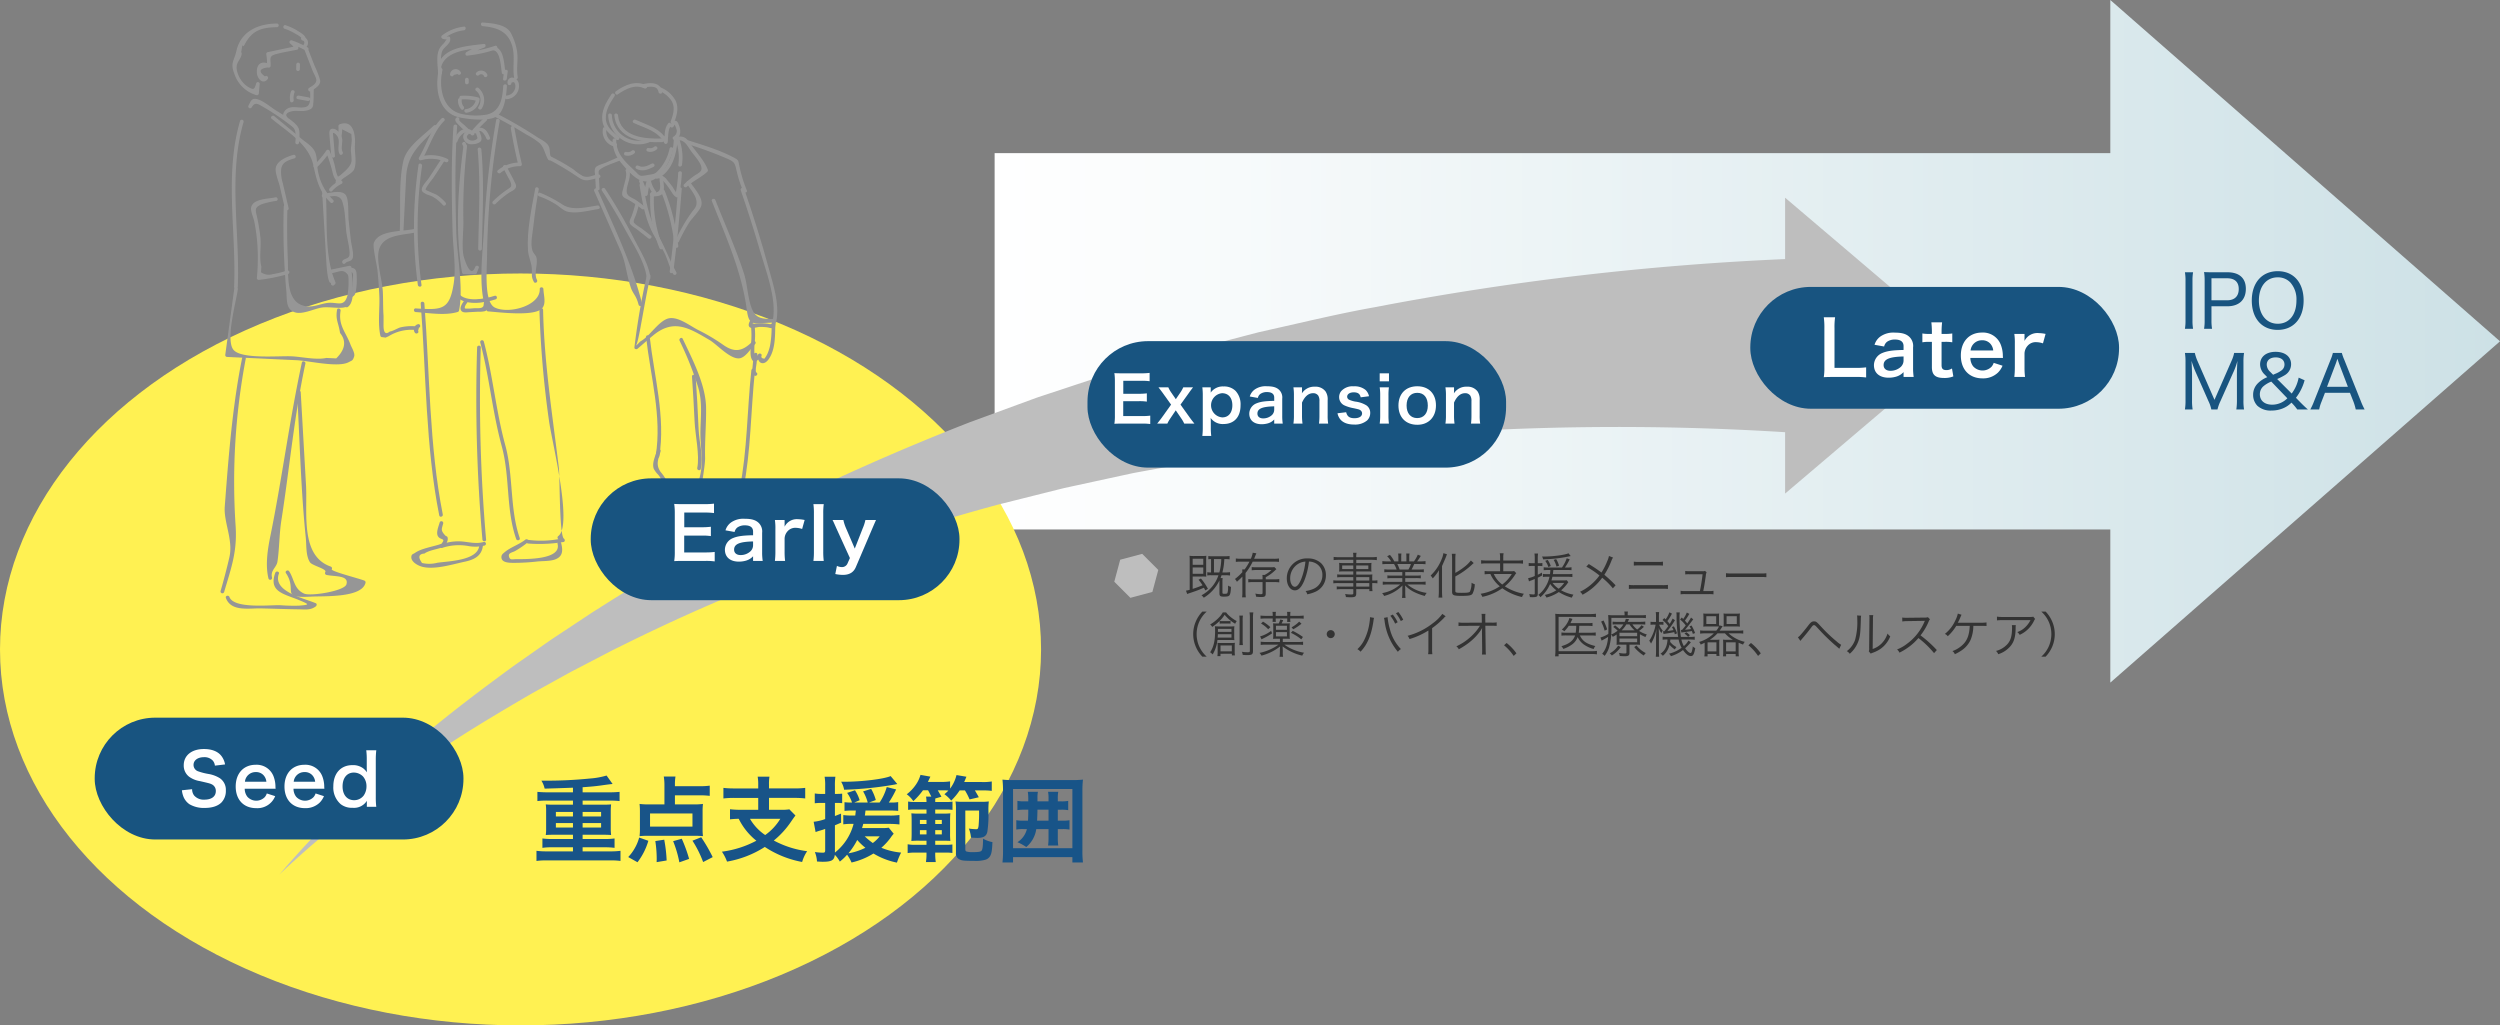 <svg xmlns="http://www.w3.org/2000/svg" xmlns:xlink="http://www.w3.org/1999/xlink" width="798.286" height="327.428" viewBox="0 0 798.286 327.428"><rect x="0" y="0" width="798.286" height="327.428" fill="#808080" stroke="none"/><defs><linearGradient id="a" x1="317.598" y1="108.985" x2="798.286" y2="108.985" gradientUnits="userSpaceOnUse"><stop offset="0" stop-color="#fff"/><stop offset="1" stop-color="#cde1e6"/></linearGradient></defs><polygon points="798.286 108.985 673.853 0 673.853 48.894 317.598 48.894 317.598 169.075 673.853 169.075 673.853 217.969 798.286 108.985" fill="url(#a)"/><ellipse cx="166.215" cy="207.376" rx="166.215" ry="120.051" fill="#fff152"/><path d="M195.23,30.1c-1.663,2.51-3.3,5.312-2.9,8.447.363,2.838,2.457,4.27,4.459,6.029.565.5,1.4-.329.829-.829-1.944-1.708-4.117-3.107-4.178-6-.056-2.631,1.4-4.943,2.8-7.056.418-.63-.6-1.218-1.012-.592Z" fill="#969696"/><path d="M194.21,36.809a9.643,9.643,0,0,0,12.958,8.7c.708-.245.4-1.377-.312-1.13a8.471,8.471,0,0,1-11.474-7.571c-.044-.75-1.217-.755-1.172,0Z" fill="#969696"/><path d="M196.164,36.8c.744,7.646,9.037,8.844,15.252,8.586.752-.031.755-1.2,0-1.172-5.437.225-13.4-.419-14.08-7.414-.073-.744-1.246-.752-1.172,0Z" fill="#969696"/><path d="M202.349,39.265c3.616,1.664,7.822,2.546,9.771,6.41.289.573,1.032.223,1.092-.3.167-1.463.026-4.02.984-5.155.483-.574-.342-1.407-.829-.829-1.3,1.543-1.11,4.083-1.327,5.984l1.092-.3c-2.054-4.071-6.366-5.07-10.191-6.83-.681-.313-1.277.7-.592,1.012Z" fill="#969696"/><path d="M197.272,30.137c2.488-1.728,5.451-3.346,8.479-1.906.677.322,1.273-.688.591-1.012-3.432-1.633-6.767-.105-9.661,1.906-.616.427-.03,1.444.591,1.012Z" fill="#969696"/><path d="M205.808,27.975c1.44-.363,4.18-.757,4.451,1.379.094.738,1.267.747,1.172,0-.384-3.025-3.589-3.1-5.935-2.509a.586.586,0,0,0,.312,1.13Z" fill="#969696"/><path d="M210.37,28.953a8.6,8.6,0,0,1,4.1,3.314c1.215,2.123.468,4.36-.3,6.479-.257.711.875,1.017,1.13.312.811-2.244,1.51-4.588.446-6.87a9.281,9.281,0,0,0-4.784-4.247c-.681-.311-1.278.7-.592,1.012Z" fill="#969696"/><path d="M215.023,40.464c.007-.009.544-.814.369-.746a10.913,10.913,0,0,1,.539,1.314,2.037,2.037,0,0,1-.842,2.587c-.677.332-.084,1.344.592,1.012,1.812-.889,1.792-2.964,1.126-4.615-.2-.5-.443-1.344-1.086-1.435-.738-.105-1.357.783-1.71,1.292-.431.62.584,1.207,1.012.591Z" fill="#969696"/><path d="M192.532,41.049a4.964,4.964,0,0,0,3.768,5.787.587.587,0,0,0,.312-1.131,3.774,3.774,0,0,1-2.95-4.344c.116-.738-1.013-1.056-1.13-.312Z" fill="#969696"/><path d="M195.611,44.787a10.938,10.938,0,0,0,2.661,7.129c1.512,1.846,4.163,5,6.515,5.763,5.467,1.78,9.168-5.812,10.147-9.935.175-.733-.955-1.046-1.13-.311a14.291,14.291,0,0,1-3.5,6.878c-1.23,1.316-1.31,1.193-3.5,1.578-2.817.5-2.372.324-4.074-1.3-2.968-2.837-5.928-5.323-5.954-9.8a.586.586,0,0,0-1.172,0Z" fill="#969696"/><path d="M203.22,53.914c1.894,1.008,3.736.263,5.5-.654.67-.347.078-1.359-.591-1.012-1.351.7-2.832,1.446-4.32.653-.666-.354-1.259.658-.592,1.013Z" fill="#969696"/><path d="M199.69,49.632a3.121,3.121,0,0,0,2.9-.7c.578-.486-.255-1.311-.829-.829a1.849,1.849,0,0,1-1.761.4c-.733-.173-1.046.957-.311,1.13Z" fill="#969696"/><path d="M206.835,48.386a3.122,3.122,0,0,0,2.9-.705c.578-.486-.255-1.312-.829-.829a1.851,1.851,0,0,1-1.76.4c-.734-.173-1.047.957-.312,1.13Z" fill="#969696"/><path d="M215.157,44.533c-.145,4.268-1.582,9.453-5.738,11.462-.679.329-.085,1.34.592,1.013,4.528-2.191,6.159-7.8,6.318-12.475.025-.754-1.147-.753-1.172,0Z" fill="#969696"/><path d="M209.672,56.858c1.77-.1,3.21,2.2,4.12,3.466.656.912,1.133,2.063,2.132,2.639a.592.592,0,0,0,.861-.351,48.458,48.458,0,0,0,.942-7.359c.038-.754-1.134-.752-1.172,0a46.31,46.31,0,0,1-.9,7.048l.861-.351c-.806-.464-1.324-1.692-1.866-2.432-.5-.679-1.019-1.343-1.575-1.974a4.241,4.241,0,0,0-3.4-1.858c-.75.041-.755,1.213,0,1.172Z" fill="#969696"/><path d="M206.672,57.169a25.526,25.526,0,0,0-1,4.832l.882-.506c-.333-.24-.5-1.633-.64-2.042-.221-.661-.484-1.3-.76-1.943-.3-.691-1.308-.094-1.012.592a24.589,24.589,0,0,1,1.052,3.055c.182.643.234.963.768,1.35.4.288.839-.114.882-.506a23.956,23.956,0,0,1,.958-4.52c.225-.722-.906-1.031-1.13-.312Z" fill="#969696"/><path d="M206.629,57.566a9.216,9.216,0,0,0,1.753,4.071c.448.6,1.466.012,1.012-.591a8.558,8.558,0,0,1-1.635-3.791c-.127-.742-1.257-.428-1.13.311Z" fill="#969696"/><path d="M210.614,57.567c.128.917.42,2.552-.158,3.353-.487.674-1.7.609-2.527.739-.743.117-.427,1.247.312,1.13,1.019-.16,2.888-.034,3.411-1.134.585-1.23.273-3.105.092-4.4-.1-.744-1.233-.427-1.13.312Z" fill="#969696"/><path d="M207.661,61.855a39.741,39.741,0,0,0,2.912,17.367c.281.69,1.415.388,1.131-.311a39.1,39.1,0,0,1-2.871-17.056c.04-.753-1.132-.751-1.172,0Z" fill="#969696"/><path d="M211.128,61.252a64.483,64.483,0,0,1,4.277,17.3c.077.743,1.25.751,1.172,0a65.544,65.544,0,0,0-4.318-17.609c-.276-.693-1.41-.391-1.131.311Z" fill="#969696"/><path d="M216.519,60.36q-1.014,13.186-2.665,26.305c-.093.746,1.08.74,1.173,0q1.65-13.122,2.664-26.305c.058-.752-1.115-.748-1.172,0Z" fill="#969696"/><path d="M204.225,59.154c.861,5.274,1.767,10.624,4.267,15.411,1.057,2.026,2.455,3.857,3.518,5.879,1.205,2.3,1.662,4.823,2.936,7.067a.587.587,0,0,0,1.013-.592c-2.081-3.662-3.5-7.729-5.61-11.458-2.952-5.225-4.039-10.773-4.994-16.619-.121-.743-1.25-.427-1.13.312Z" fill="#969696"/><path d="M215.46,43.942a16.549,16.549,0,0,1,1.142,8.7c-.1.746,1.073.738,1.172,0a17.225,17.225,0,0,0-1.184-9.013c-.286-.687-1.421-.385-1.13.312Z" fill="#969696"/><path d="M216.525,44.785c2.076-.147,2.95,1.755,3.963,3.223.974,1.411,2.691,3.2,3.309,4.793.793,2.046-.792,2.38-2.291,3.459a29.124,29.124,0,0,0-3.039,2.562c-.547.521.282,1.349.829.829,1.994-1.9,4.651-2.991,6.573-4.842a.577.577,0,0,0,.151-.57c-1.019-2.893-3.759-5.737-5.512-8.26-1.161-1.671-1.823-2.52-3.983-2.366-.748.054-.754,1.226,0,1.172Z" fill="#969696"/><path d="M219.293,58.593c.848,1.418,2.558,3.348,2.957,4.94.591,2.359-.431,2.912-1.6,4.558a55.145,55.145,0,0,0-4.894,8.485c-.32.678.691,1.274,1.013.591a56.621,56.621,0,0,1,3.2-5.932c1.029-1.647,3.351-3.721,3.933-5.472.833-2.507-2.337-5.667-3.591-7.762a.587.587,0,0,0-1.012.592Z" fill="#969696"/><path d="M199.792,54.62c.536,1.485-.418,3.8-.718,5.29-.134.661-.621,1.848-.311,2.531s1,.888,1.607,1.218a29.574,29.574,0,0,1,4.552,3.059c.58.472,1.414-.353.829-.829a32.392,32.392,0,0,0-2.708-2.012c-1.534-1-3.1-1.143-2.92-3.254.174-2.006,1.516-4.327.8-6.315-.254-.7-1.387-.4-1.13.312Z" fill="#969696"/><path d="M202.9,64.952a30.983,30.983,0,0,1-1.207,4.032c-.244.637-.789,1.466-.612,2.186.2.823,1.674,1.577,2.3,2.066l3.64,2.862c.587.461,1.422-.363.829-.829l-2.73-2.146c-.57-.448-2.5-1.5-2.73-2.146-.213-.606.49-1.808.679-2.34a31.582,31.582,0,0,0,.965-3.374c.171-.734-.959-1.047-1.131-.311Z" fill="#969696"/><path d="M197.389,50.221l-4.056,1.765c-.855.372-2.661.744-3.185,1.523-.426.635-.185,1.625-.142,2.319l.273,4.409c.047.75,1.219.755,1.173,0q-.1-1.653-.2-3.307c-.031-.487-.085-.981-.091-1.469-.013-1.007-.081-1.037.741-1.581,1.752-1.159,4.157-1.809,6.084-2.647.69-.3.094-1.31-.592-1.012Z" fill="#969696"/><path d="M192.21,60.87c2.585,3.975,5.041,8.024,7.285,12.2,2.438,4.537,6.481,10.542,7,15.646.076.743,1.249.751,1.172,0-.438-4.285-3.372-8.852-5.285-12.637a168.436,168.436,0,0,0-9.163-15.8c-.41-.63-1.425-.043-1.013.592Z" fill="#969696"/><path d="M219.445,45.949c4.236,1.345,8.407,2.858,12.5,4.6,2.69,1.147,2.694,1.483,3.335,4.317a37.449,37.449,0,0,0,2.062,6.24c.288.685,1.423.384,1.131-.312a43.92,43.92,0,0,1-2.326-7.529c-.446-1.984-.174-2.076-1.836-2.961-4.5-2.4-9.707-3.949-14.551-5.486-.721-.229-1.03.9-.312,1.13Z" fill="#969696"/><path d="M236.516,60.714c2.205,6.4,4.283,12.828,6.161,19.328,1.968,6.812,5.347,15.155,4.1,22.306-.128.738,1,1.055,1.13.312,1.02-5.851-.888-11.261-2.419-16.918-2.312-8.541-4.959-16.975-7.842-25.34-.245-.709-1.378-.4-1.131.312Z" fill="#969696"/><path d="M227.3,64.187c4.521,11.5,9.526,22.42,11.163,34.729.727,5.47,2,4.226,8.226,4.105a.586.586,0,0,0,0-1.172c-4.775.093-6.15-.874-7.315-5.571-.754-3.039-.875-6.054-1.865-9.1-2.564-7.892-6.043-15.58-9.079-23.3-.273-.694-1.407-.392-1.13.311Z" fill="#969696"/><path d="M239.567,102.316c-.312.525-.779,1.529-.262,2.086.653.7,2.42.026,3.2,0a14.65,14.65,0,0,1,2.728.161,5.123,5.123,0,0,0,1.582.247c.964-.191.83-1.177.878-1.953.047-.753-1.125-.75-1.172,0-.06.973-.76.6-1.5.5a15.913,15.913,0,0,0-1.73-.135,15.692,15.692,0,0,0-2.1.1c-.652.074-1.156.485-.619-.418a.587.587,0,0,0-1.012-.592Z" fill="#969696"/><path d="M239.8,104.033a29.889,29.889,0,0,1-.045,6.378c-.068,1.292-.293,3.085.287,4.286.836,1.732,2.19.052,3-.818l-1-.414c-.311,2.431,1.7,3.453,3.247,1.443,2.207-2.865,2.2-7.139,2.266-10.567a.587.587,0,0,0-1.173,0,31.618,31.618,0,0,1-.466,5.871,13.824,13.824,0,0,1-.608,2.141,8.226,8.226,0,0,1-1.2,2.17q-1.293-.082-.9-1.058c.066-.515-.678-.759-1-.415-1.056,1.128-1.131,1.975-1.31-.233a21.943,21.943,0,0,1,.077-3.222,25.754,25.754,0,0,0-.054-5.874c-.118-.743-1.247-.428-1.13.312Z" fill="#969696"/><path d="M240.674,113.214c-.146,1.547-.309,3.093-.439,4.641-.07.827-.136,1.667.7,2.1.67.344,1.264-.667.592-1.012-.469-.24.011-2.468.051-2.889q.135-1.417.268-2.836c.072-.751-1.1-.746-1.172,0Z" fill="#969696"/><path d="M206.562,87.894a220.6,220.6,0,0,0-3.986,23.046c-.07.556.661.7,1,.415,1.708-1.446,3.377-2.948,5.116-4.357,6.5-5.271,11.35-2.262,17.9,1.591,2.379,1.4,6.562,6.188,9.525,5.829,1.984-.24,3.733-3.29,5.006-4.581.53-.538-.3-1.367-.829-.829-3.083,3.127-5.655,3.763-9.442,1.054a60.1,60.1,0,0,0-7.917-4.688c-2.557-1.3-6.2-4.2-9.158-3.765-3.231.476-6.268,5.786-9.161,7.326-.284.151-1.3,1.425-1.611,1.371.536.091,1.707-6.833,1.9-7.849.884-4.774,1.679-9.52,2.789-14.251.173-.734-.957-1.047-1.13-.312Z" fill="#969696"/><path d="M189.751,61.012l8.4,19.076c1.767,4.012,1.77,7.244,3.245,11.641.732,2.185,1.758,2.578,2.51,5.56a.586.586,0,0,0,1.13-.312c-3.173-12.582-8.951-24.468-14.276-36.556-.3-.689-1.314-.093-1.012.591Z" fill="#969696"/><path d="M206.3,107.637c1.38,12.337,5.129,25.465,3.08,37.829-.122.738,1.007,1.055,1.13.312,2.07-12.49-1.653-25.757-3.038-38.141-.083-.741-1.257-.75-1.172,0Z" fill="#969696"/><path d="M209.807,143.818c-.5,1.747-1.734,4.093-1.035,5.894a7.744,7.744,0,0,0,1.336,1.805,6.32,6.32,0,0,1,.608,7.619c-.363.661.649,1.254,1.012.591,1.055-1.922,1.927-4.141,1.084-6.316a13.7,13.7,0,0,0-1.875-2.723c-1.658-2.417-.707-4.094,0-6.558a.586.586,0,0,0-1.13-.312Z" fill="#969696"/><path d="M217,108.787a105.38,105.38,0,0,1,5.95,14.927c1.374,4.736.8,9.093.707,13.963-.087,4.436.905,9.065.072,13.38-.557,2.888-1.456,4.09-1.049,7.2.1.738,1.27.748,1.172,0-.241-1.841,1.36-9.367,1.295-12.049-.131-5.358.386-10.68.313-15.983-.1-7.392-4.321-15.391-7.448-22.028-.321-.682-1.332-.088-1.012.592Z" fill="#969696"/><path d="M239.918,118.241c-1.354,12.464-1.284,25.709-3.726,37.839-.148.736.982,1.051,1.131.311,2.5-12.4,2.389-25.463,3.768-38.15.081-.749-1.092-.743-1.173,0Z" fill="#969696"/><path d="M220.961,120.236c.335,4.842.625,9.686.844,14.535.184,4.093,1.661,10.69.837,14.649-.153.736.976,1.05,1.13.311.852-4.091-.528-8.543-.7-12.722-.229-5.6-.553-11.186-.94-16.773-.052-.749-1.224-.754-1.172,0Z" fill="#969696"/><path d="M210.751,159.534c.086,3.017.161,5.2-1.379,7.875a16.033,16.033,0,0,0-2.14,4.81.6.6,0,0,0,.566.742c2.786.026,5.568.148,8.339.444,1.705.182,4.06.954,5.765.419a2.343,2.343,0,0,0,1.74-1.671c.571-1.971-.452-4.108.11-6.21a.586.586,0,0,0-1.13-.311,9.877,9.877,0,0,0-.371,3.457c.043.54.485,1.7.3,2.123-.7,1.6-2.69,1.479-3.963,1.315a90.739,90.739,0,0,0-10.788-.738l.565.742c.529-2.574,2.291-4.422,3.2-6.822.781-2.058.419-4.025.358-6.175a.586.586,0,0,0-1.172,0Z" fill="#969696"/><path d="M210.505,172.331a28.088,28.088,0,0,1-10.843,8.692.6.6,0,0,0-.21.8c3.309,7.212,16.232-2.344,19.522-5.389l-.92-.71c-.342.755-.375.822.042,1.563a.586.586,0,0,0,1.012-.591l-.042-.381a.589.589,0,0,0-.921-.71,31.236,31.236,0,0,1-6.792,4.88c-.8.418-10.642,4.636-10.092,1.113.086-.546,4.289-2.653,5.129-3.338a31.779,31.779,0,0,0,4.944-5.1c.46-.587-.364-1.422-.829-.829Z" fill="#969696"/><path d="M236.685,157.793A39.8,39.8,0,0,0,236.1,169.6a2.6,2.6,0,0,1,.022,1.7q.1,1.22-1.264.628a15.369,15.369,0,0,1-3.415-.078l-7.967-.182a.587.587,0,0,0,0,1.173l9.106.207c1.13.026,3.959.74,4.81-.445.839-1.169-.261-4.018-.337-5.248a33.845,33.845,0,0,1,.763-9.246c.158-.735-.972-1.05-1.131-.311Z" fill="#969696"/><path d="M224.671,174.129a21.73,21.73,0,0,1-5.5,8.745.594.594,0,0,0,.258.98c2.718,1.039,6.971,1.912,9.5-.093,2.794-2.213,4.3-6.814,5.114-10.123.18-.732-.95-1.045-1.13-.311a23.572,23.572,0,0,1-3.431,7.976c-2.282,3.255-6.422,2.691-9.743,1.42q.129.49.259.98a23.052,23.052,0,0,0,5.8-9.262c.242-.717-.89-1.024-1.131-.312Z" fill="#969696"/><path d="M140.142,22.13c-1.338,5.86-.332,13.833,6.536,15.348,2.784.614,9.323,1.359,11.9-.316,2.65-1.723,3.1-6.908,3.282-9.675.05-.753-1.123-.75-1.173,0-.253,3.844-.827,7.936-5.033,9.054a20.235,20.235,0,0,1-8.562-.231c-5.876-1.5-7.021-8.613-5.821-13.869.168-.734-.962-1.048-1.13-.311Z" fill="#969696"/><path d="M147.25,31.75a16.538,16.538,0,0,1,5.175.512l-.41-.721a3.754,3.754,0,0,1-3.324,3.317c-.744.1-.427,1.231.312,1.13a4.836,4.836,0,0,0,4.143-4.136.6.6,0,0,0-.41-.721,17.611,17.611,0,0,0-5.486-.553c-.75.042-.755,1.214,0,1.172Z" fill="#969696"/><path d="M151.972,28.938a3.9,3.9,0,0,1,.809,5.189c-.412.635.6,1.223,1.012.592a5.054,5.054,0,0,0-.992-6.609c-.576-.479-1.41.346-.829.828Z" fill="#969696"/><path d="M144.844,23.961l1.251-.34c.406.634,1.421.046,1.012-.591a1.812,1.812,0,0,0-3.394.619c-.121.738,1.008,1.055,1.131.312Z" fill="#969696"/><path d="M152.947,23.986a.989.989,0,0,1,1.609.345c.331.678,1.342.084,1.013-.592a2.159,2.159,0,0,0-3.451-.581c-.55.518.279,1.346.829.828Z" fill="#969696"/><path d="M163.25,26.458q.968-.523,1.141.21a1.616,1.616,0,0,1,.188.811,2.894,2.894,0,0,1-.367,1.431,2.966,2.966,0,0,1-2.4,1.584c-.748.057-.754,1.23,0,1.172a4.187,4.187,0,0,0,3.819-5.058,2.237,2.237,0,0,0-2.236-1.841,1.541,1.541,0,0,0-1.273,2c.221.719,1.353.412,1.13-.311Z" fill="#969696"/><path d="M146.264,31.859a4.075,4.075,0,0,0,.962,3c.469.59,1.294-.244.829-.829a2.886,2.886,0,0,1-.619-2.167c.058-.753-1.114-.749-1.172,0Z" fill="#969696"/><path d="M148.5,25.414v.919a.586.586,0,0,0,1.172,0v-.919a.586.586,0,0,0-1.172,0Z" fill="#969696"/><path d="M140.963,20.988c1.825-5,9.04-5.2,13.529-5.784l-.156-1.151a31.166,31.166,0,0,0-5.442,2.625c-.449.284-.32,1.159.3,1.092a43.347,43.347,0,0,0,9.208-2.016c.712-.239.406-1.372-.311-1.13a41.8,41.8,0,0,1-8.9,1.974q.148.546.3,1.092a29.755,29.755,0,0,1,5.162-2.507c.554-.218.557-1.243-.156-1.151-5.2.673-12.554.88-14.659,6.644-.259.71.873,1.016,1.13.312Z" fill="#969696"/><path d="M157.668,16.091c2.179.444,2.263,5.493,2.583,7.209a.594.594,0,0,0,.861.35l.716-.311-.882-.506q-.148,1.173-.3,2.346c-.095.746,1.078.739,1.172,0q.15-1.173.3-2.346c.063-.494-.531-.658-.881-.506l-.717.311.861.35c-.43-2.308-.375-7.411-3.4-8.028-.736-.15-1.052.98-.312,1.131Z" fill="#969696"/><path d="M148.149,8.5a14.142,14.142,0,0,0-6.95,2.773.6.6,0,0,0-.119.92c.311.372.789.208,1,.433q.876-.287.154.433a4.048,4.048,0,0,1-.835,1.069c-.275.344-.584.644-.829,1.013-1.489,2.24-.749,5.664-.7,8.2a.586.586,0,0,0,1.172,0c-.042-2.009-.659-5.488.312-7.3.517-.964,2.262-2.011,2.393-3.2.23-2.085-1.1-.582-1.847-1.475-.04.307-.079.614-.119.921a13.081,13.081,0,0,1,6.359-2.613c.738-.094.748-1.268,0-1.172Z" fill="#969696"/><path d="M154.139,8.353c4.533.4,8.021,1.648,9.385,6.232,1.027,3.454.044,6.9.666,10.361.133.741,1.263.427,1.13-.311-.486-2.7.179-5.451-.208-8.175a18.633,18.633,0,0,0-1.972-5.893c-1.5-2.864-6.064-3.129-9-3.386-.752-.066-.747,1.107,0,1.172Z" fill="#969696"/><path d="M145.829,37.519c-.627.384-.517,1.039-.108,1.572a34.89,34.89,0,0,0,3.641,3.515c.544.523,1.374-.3.829-.829l-1.8-1.728c-.361-.347-1.877-1.431-1.831-1.933l-.29.507.149-.092c.643-.393.054-1.407-.592-1.012Z" fill="#969696"/><path d="M154.519,37.73a50.52,50.52,0,0,0-3.727,3.863c-.492.567.334,1.4.829.829a50.52,50.52,0,0,1,3.727-3.863c.552-.516-.278-1.343-.829-.829Z" fill="#969696"/><path d="M151.386,42.405a2.972,2.972,0,0,0-3.46-1.079c-1.589.521-2.42,2.085-2.992,3.537-.277.7.856,1.007,1.13.312a5.066,5.066,0,0,1,1.587-2.378,1.916,1.916,0,0,1,2.723.2c.434.61,1.451.025,1.012-.592Z" fill="#969696"/><path d="M152.411,42.343c1.179-1.659,2.588,1.112,2.9,1.9.277.692,1.412.39,1.131-.312-.473-1.18-1.038-2.521-2.326-2.992a2.251,2.251,0,0,0-2.722.809c-.437.616.579,1.2,1.013.592Z" fill="#969696"/><path d="M148.588,42.251c-1.518,1.254-.275,3.487,1.4,3.777.956.165,2.832-.095,3.5-.9.759-.917-.363-2.861-.656-3.76-.233-.714-1.366-.408-1.131.312q.243.742.485,1.484c.239.734.526,1.058-.273,1.464a2.332,2.332,0,0,1-1.959.1c-.626-.281-1.322-1-.533-1.648.582-.481-.251-1.306-.829-.829Z" fill="#969696"/><path d="M158.226,37.393c3.37,1.735,6.675,3.583,9.89,5.592a23.418,23.418,0,0,1,4.229,2.761c1.52,1.546,1.647,3.515,2.7,5.194.4.638,1.414.05,1.012-.592-.828-1.325-.128-2.739-1.09-4.079-.783-1.089-2.541-1.889-3.6-2.589a134.852,134.852,0,0,0-12.545-7.3c-.67-.345-1.263.667-.592,1.012Z" fill="#969696"/><path d="M175.234,50.949a93.992,93.992,0,0,1,9.612,5.794c2.479,1.607,3.712.444,6.461.07.744-.1.427-1.231-.312-1.13-1.642.223-3.069,1.2-4.8.574a17.354,17.354,0,0,1-3.056-2.142,63.593,63.593,0,0,0-7.313-4.178c-.675-.332-1.269.679-.592,1.012Z" fill="#969696"/><path d="M190.782,65.619c-3.587.531-7.776,1.722-11-.192a41.573,41.573,0,0,0-7.3-3.865c-.711-.255-1.017.877-.311,1.13a25.807,25.807,0,0,1,5.593,2.737c1.081.716,2.15,1.827,3.445,2.156,2.9.736,6.956-.4,9.881-.836.744-.11.428-1.24-.311-1.13Z" fill="#969696"/><path d="M138.493,40.1c-3.113,3.092-8.639,6.686-9.687,11.249-1.577,6.861-.8,15.261-1.15,22.294-.037.754,1.135.752,1.172,0l.845-17.024c.375-7.556,4.633-10.708,9.648-15.69a.586.586,0,0,0-.828-.829Z" fill="#969696"/><path d="M133.64,52.657a137.762,137.762,0,0,0-.216,38.323c.1.736,1.273.746,1.172,0a136.676,136.676,0,0,1,.174-38.011c.107-.738-1.023-1.056-1.13-.312Z" fill="#969696"/><path d="M170.9,60.228c-1.132,6.239-2.72,13.377-2.312,19.73.129,2.014,1.18,3.946,1.244,5.975.059,1.849-.261,2.367.637,4.075.351.668,1.363.076,1.012-.592-1.174-2.233.41-4.933-.21-7.23-.214-.794-.992-1.341-1.245-2.1-.748-2.231.043-5.575.3-7.976.421-3.883,1-7.732,1.7-11.574.134-.737-1-1.054-1.13-.311Z" fill="#969696"/><path d="M134.34,96.91c1.722,22.233,1.552,45.779,5.916,67.672.148.739,1.278.426,1.131-.312-4.348-21.809-4.158-45.2-5.875-67.36-.058-.748-1.231-.754-1.172,0Z" fill="#969696"/><path d="M140.39,166.841c-.3,1.163-1.28,3.271-.5,4.459.862,1.306,2.818.378.769,2.664-.364.405-.019,1.182.57.979a16.781,16.781,0,0,1,8.208-.605,12.184,12.184,0,0,0,5.3-.143.586.586,0,0,0-.311-1.13c-2.661.778-5.148-.152-7.81-.213a16.254,16.254,0,0,0-5.7.961l.57.98c.744-.829,1.8-2.037,1.41-3.249-.1-.3-.548-.362-.731-.564-1.512-1.666-1.145-1.933-.648-3.827a.587.587,0,0,0-1.131-.312Z" fill="#969696"/><path d="M152.35,110.931a520.511,520.511,0,0,0,1.693,61.346c.065.746,1.238.753,1.173,0a520.3,520.3,0,0,1-1.694-61.346c.024-.754-1.149-.753-1.172,0Z" fill="#969696"/><path d="M153.363,109.379c2.894,10.895,3.871,22.175,6.851,33.1,2.672,9.8,1.3,20.15,4.615,29.634.247.708,1.379.4,1.13-.312-3.215-9.211-1.979-19.972-4.615-29.633-2.98-10.927-3.957-22.207-6.851-33.1a.586.586,0,0,0-1.13.312Z" fill="#969696"/><path d="M172.248,98.967a320.575,320.575,0,0,0,3.043,35.318c.825,6.3,7.676,33.259,3.008,36.864a.6.6,0,0,0,0,1.012,31.534,31.534,0,0,1-9.67.224c-.753-.054-.749,1.119,0,1.172a47.492,47.492,0,0,0,11.3-.489c.552-.087.5-.812.14-1.072-1.5-1.078-1.274-19.754-1.619-22.611-2.029-16.814-4.69-33.45-5.027-50.418a.586.586,0,0,0-1.172,0Z" fill="#969696"/><path d="M140.705,173.727c-2.454.849-6.14,1.354-8.236,2.851-.337.24-.9.361-1.043.808-.613,1.924,2.131,3.3,3.543,3.629,4.038.94,9.482-.819,13.411-1.65,2.966-.627,5.383-1.786,5.8-4.983.1-.746-1.076-.739-1.172,0-.6,4.637-9.808,4.79-13.353,5.316a10.325,10.325,0,0,1-4.889.075q-2.016-2.818.761-3.015c1.3-.978,3.941-1.365,5.49-1.9.709-.245.4-1.378-.311-1.13Z" fill="#969696"/><path d="M167.741,172.331c-1.993,1.563-4.751,2.414-6.609,4-.5.428-1,.751-1.023,1.489-.075,1.976,2.717,1.891,3.968,1.908a65.991,65.991,0,0,0,7.514-.437c1.74-.178,4.221-.048,5.859-.731,2.372-.988,2.292-2.949,1.723-5.2a.586.586,0,0,0-1.13.311c1.3,5.142-10.327,4.848-13.282,4.876-1.132.011-1.9.387-2.224-.777-.358-1.277,1.024-1.3,1.967-1.833a32,32,0,0,0,4.066-2.783c.593-.465-.242-1.289-.829-.828Z" fill="#969696"/><path d="M147.637,46.181l.233.458c.343.672,1.354.079,1.012-.592-.078-.153-.156-.3-.233-.458-.343-.672-1.354-.08-1.012.592Z" fill="#969696"/><path d="M147.962,46.75c-1.663,12.681-2.692,27.685-.406,40.355a.6.6,0,0,0,.721.41l3.224.1a.6.6,0,0,0,.721-.409q.324-.822.647-1.643c.277-.7-.856-1.007-1.13-.312-1.871,4.753-4.232-5.734-3.624-3.049-.777-3.432-.113-7.907-.14-11.431a173.674,173.674,0,0,1,1.159-24.023c.1-.746-1.075-.739-1.172,0Z" fill="#969696"/><path d="M152.531,47.694c.952,10.576.363,21.145.163,31.74a.586.586,0,0,0,1.172,0c.2-10.6.789-21.163-.163-31.74-.067-.745-1.24-.752-1.172,0Z" fill="#969696"/><path d="M144.795,40.353c-.757,11.253-.591,22.371-.279,33.632.142,5.139,1.139,11.359.374,16.421-1.3,8.61-3.755,8.621-12.144,8.071-.753-.05-.751,1.123,0,1.172,4.183.274,9.339,1.2,13.411-.035a.585.585,0,0,0,.409-.41c1.51-7.241-.67-17.7-.878-25.219-.312-11.261-.478-22.379.279-33.632.051-.753-1.121-.75-1.172,0Z" fill="#969696"/><path d="M141,37.808c-3.419,3.365-4.8,8.443-7.218,12.505a.593.593,0,0,0,.662.861,10.911,10.911,0,0,1,7.867.584c.68.313,1.276-.7.591-1.012a12.284,12.284,0,0,0-8.769-.7l.662.861c2.351-3.954,3.712-9,7.034-12.268.539-.53-.29-1.358-.829-.829Z" fill="#969696"/><path d="M140.749,51.016l-3.8,5.822c-.562.861-2.384,2.652-2.273,3.754.075.733.547.849,1.057,1.19.676.453,1.695.611,2.429,1.021a12.778,12.778,0,0,1,3.261,2.689c.507.56,1.334-.271.829-.829a14.264,14.264,0,0,0-2.745-2.418c-.389-.255-3.484-1.439-3.592-1.68-.211-.47,2.289-3.506,2.631-4.031q1.609-2.463,3.217-4.926c.414-.634-.6-1.222-1.012-.592Z" fill="#969696"/><path d="M158.422,38.363a286.04,286.04,0,0,0-3.849,34.263c-.33,7.485-2.13,19.546.82,26.524a.584.584,0,0,0,.507.29c3.039.2,14.694,1.741,17.17-.959,1.411-1.54.527-4.1.449-6.17-.028-.752-1.2-.756-1.172,0,.2,5.259-9.722,8.065-14.29,5.918-3.627-1.7-2.542-12.356-2.525-16.976a265.567,265.567,0,0,1,4.02-42.578c.123-.738-1.007-1.056-1.13-.312Z" fill="#969696"/><path d="M163.1,40.956q1.006,5.884,2.389,11.686.284-.37.565-.742a10.928,10.928,0,0,0-7.072,2.48c-.592.467.242,1.291.828.829a9.621,9.621,0,0,1,6.244-2.136.594.594,0,0,0,.566-.742q-1.385-5.806-2.39-11.686c-.127-.742-1.257-.428-1.13.311Z" fill="#969696"/><path d="M160.659,53.583l1.588,3.058a11.631,11.631,0,0,1,.795,1.53c.426,1.27.207,1.516-.8,2.175a31.6,31.6,0,0,0-4.848,3.938c-.54.528.289,1.357.829.828a30.225,30.225,0,0,1,4.27-3.531c.627-.422,1.854-.876,2.186-1.667.293-.7-.13-1.35-.423-1.953-.811-1.677-1.722-3.316-2.581-4.97-.348-.669-1.36-.077-1.012.592Z" fill="#969696"/><path d="M145.337,94.223c2.766,3.628,9.19,2.57,12.931,1.359.715-.232.409-1.364-.312-1.131-3.031.982-9.26,2.258-11.607-.82-.451-.592-1.47-.008-1.012.592Z" fill="#969696"/><path d="M148.128,96.152c-.507.684-1.4,2-.939,2.91.484.948,1.866.665,2.7.62l2.841-.153a7.5,7.5,0,0,0,2.083-.163c1.265-.463.572-1.272.828-2.3a.586.586,0,0,0-1.13-.311c-.13.518.035.866-.352,1.254-.542.542-1.816.368-2.566.408s-1.526.154-2.272.123c-.627-.026-1.014.172-.884-.581a3.361,3.361,0,0,1,.7-1.216c.45-.606-.567-1.192-1.012-.592Z" fill="#969696"/><path d="M131.961,73.174c-4.016.811-11.055.346-12.566,4.347-.483,1.278.954,6.969,1.155,9.006q.387,3.908.573,7.829c.194,4.084-.541,8.885.347,12.874a.579.579,0,0,0,.409.409c-.014,0,1.029.114,1.217.174q.5-.212,1-.447a13.68,13.68,0,0,1,8.288-2.02.586.586,0,0,0,0-1.172,15.283,15.283,0,0,0-4.615.388c-.621.157-2.649,1.331-3.268,1.277q-2.146,1.736-2.033-2.326l.009-2.617c-.2-2.591-.1-5.248-.24-7.847-.2-3.644-2.089-9.559-1.287-13.018,1.166-5.021,7.17-4.887,11.326-5.726.739-.15.427-1.28-.311-1.131Z" fill="#969696"/><path d="M133.5,105.655q.135-.5.268-1c.719-.219.413-1.351-.312-1.131a1.745,1.745,0,0,0-.968,2.718c.442.6,1.459.018,1.012-.592Z" fill="#969696"/><path d="M97.322,16.182l2.516,6.47c.284.731,1.248,2.261,1.174,3.019-.122,1.247-1.371,1.773-2.333,2.422-.622.419-.036,1.435.592,1.012,1.276-.861,3.251-1.792,2.935-3.547a26.81,26.81,0,0,0-1.741-4.512L98.452,15.87c-.27-.695-1.4-.393-1.13.312Z" fill="#969696"/><path d="M99.022,28.348c-.06,1.561.479,5.034-1.106,5.694-1.679.7-3.667-.153-5.395.327-1.755.487-2.825,2.417-1.613,3.951.468.591,1.292-.244.829-.829-1.308-1.654,1.8-2.091,2.644-2.095.63,0,1.254.069,1.887.039a5.842,5.842,0,0,0,3.049-.664,1.865,1.865,0,0,0,.69-1.519c.188-1.606.126-3.291.187-4.9.028-.755-1.144-.753-1.172,0Z" fill="#969696"/><path d="M98.619,31.111l-3.237-.593c-.737-.135-1.054,1-.311,1.131l3.236.593c.738.135,1.054-.994.312-1.131Z" fill="#969696"/><path d="M94.609,20.593q-.016.75-.032,1.5a.586.586,0,0,0,1.172,0q.015-.751.032-1.5a.586.586,0,0,0-1.172,0Z" fill="#969696"/><path d="M98.233,15.147a32.183,32.183,0,0,0-5.065-2.269.591.591,0,0,0-.571.98A6.806,6.806,0,0,1,94.2,15.6l.35-.861-9.107,1.921a.6.6,0,0,0-.41.721,15.846,15.846,0,0,1,.208,3.642l.882-.506c-2.6-1.349-4.373-.051-4.084,2.909.168,1.729,1.91,3.732,3.433,1.827.467-.584-.358-1.418-.829-.829q-3.243-2.337.889-2.895a.594.594,0,0,0,.882-.506c.1-2.184-.718-3.06,1.617-3.713,2.222-.622,4.572-.964,6.831-1.441a.589.589,0,0,0,.35-.861,10.8,10.8,0,0,0-1.786-1.982l-.57.979a30.483,30.483,0,0,1,4.785,2.152c.66.366,1.252-.646.592-1.013Z" fill="#969696"/><path d="M90.887,9.181a16.592,16.592,0,0,1,3.11,1.4c.571.335,2.279,1.2,2.449,1.837q.077-.285.151-.571l-.159.135.711-.091L97,11.8q-.227.535-.452,1.072.942.307.481,1.283c-.473.58.351,1.414.829.829a1.991,1.991,0,0,0-1-3.243.589.589,0,0,0-.452,1.071l.147.093a.6.6,0,0,0,.71-.092l.159-.135a.582.582,0,0,0,.151-.57c-.254-.95-1.607-1.664-2.38-2.164a17.725,17.725,0,0,0-4-1.888c-.717-.242-1.024.89-.312,1.13Z" fill="#969696"/><path d="M88.411,7.514c-6.156.058-11.552,2.589-12.932,8.773-.737,3.3-2.045,3.716-.608,7.387A10.506,10.506,0,0,0,81.9,30.392a.591.591,0,0,0,.742-.565q.136-1.436.272-2.871a.586.586,0,0,0-1.13-.312c-.563,2.175-.877,2.086-2.817.944a8.415,8.415,0,0,1-3.372-5.364c-.311-2.318,1.123-2.98,1.525-4.676.171-.722-.14-.687-.07-1.1.659-3.927.133-.418,1.145-2.361,2.257-4.336,5.372-5.353,10.221-5.4a.586.586,0,0,0,0-1.172Z" fill="#969696"/><path d="M92.913,29.2a6.075,6.075,0,0,0-.263,3.062c.111.743,1.241.427,1.13-.312a4.841,4.841,0,0,1,.264-2.439c.251-.712-.881-1.019-1.131-.311Z" fill="#969696"/><path d="M80.352,34.309c.938-1.639,1.721-1.3,3.267-.416s3.061,1.816,4.543,2.8q2.191,1.457,4.278,3.062c1.216.932,1.787,1.32,1.927,2.9a27.854,27.854,0,0,1-.048,2.845.586.586,0,0,0,1.172,0c.03-1.759.567-3.882-.6-5.3-1.686-2.052-4.824-3.678-7.03-5.1-1.679-1.083-4.192-3.254-6.174-3.518-1.5-.2-1.72,1.045-2.346,2.139a.587.587,0,0,0,1.012.592Z" fill="#969696"/><path d="M86.742,37.919c5.182,4.3,11.873,8.1,13.336,14.929,1,4.661,1.9,8.422,5.45,11.808.545.521,1.376-.307.829-.829a17.168,17.168,0,0,1-4.9-9.654c-.348-1.881-.074-4.251-1.037-6-.876-1.594-2.718-2.679-4.069-3.8L87.571,37.09c-.577-.478-1.41.347-.829.829Z" fill="#969696"/><path d="M76.647,38.633c-5.039,17.4-1.154,35.164-1.891,52.936-.031.754,1.141.753,1.172,0,.732-17.654-3.16-35.323,1.85-52.625a.587.587,0,0,0-1.131-.311Z" fill="#969696"/><path d="M74.821,92.033q-1.44,10.6-2.881,21.2a.6.6,0,0,0,.565.742l22.178,1.044c4.088.192,13.32,2.456,16.679.618,1.018-.558,1.25-.376,1.717-1.787.356-1.077-.8-2.86-1.134-3.761-1.48-4.021-3.973-6.119-3.192-10.843.122-.738-1.007-1.055-1.13-.311-.533,3.224.465,4.043.955,7.385q3.12,3.836-1.221,8.123l-3.169-.149c-3.188.718-7.8-.367-11.089-.522-3.983-.188-15.954.971-18.522-2.038-2.643-3.1.823-15.328,1.374-19.386.1-.738-1.029-1.057-1.13-.312Z" fill="#969696"/><path d="M93.685,49.447c-1.991.593-5.148,1.773-5.617,4.1-.323,1.6.9,4.364,1.253,5.89l1.7,7.312c.171.734,1.3.423,1.13-.312L90.31,58.516a11.732,11.732,0,0,1-.53-4.464c.291-2.29,2.137-2.856,4.216-3.475a.586.586,0,0,0-.311-1.13Z" fill="#969696"/><path d="M102.882,61.616l1.344,22.434c-.026-.443.346,7.356,1.621,6.155-.55.518.28,1.346.829.829l.316-.3a.6.6,0,0,0,.091-.71c-3.553-8.133-2.492-19.45-3.029-28.41-.045-.75-1.218-.755-1.172,0Z" fill="#969696"/><path d="M90.6,65.969a229.461,229.461,0,0,0,.824,26.944c.258,2.8-.234,5.873,2.776,6.827,2.406.763,6.17-1.163,8.534-1.53,2.238-.347,5.474.414,7.475-.118.267-.07.536.131.79-.034,2.9-1.887,1.2-9.668,1.242-12.6a.594.594,0,0,0-.742-.565l-5.567,1.151c-.738.152-.426,1.282.312,1.13,2.163-.447,3.375-1.353,4.793.513.507.668.2,5.559-.1,6.687-1.009,3.755-3.078,2.123-5.974,2.32-2.023.137-4.138,1.171-6.133,1.16C91,97.81,92.142,88.139,91.9,82.663c-.251-5.566-.261-11.125-.12-16.694a.586.586,0,0,0-1.172,0Z" fill="#969696"/><path d="M112.154,86.828a.978.978,0,0,1,.566,1c0,.276-.012.551-.027.826-.022.6-.049,1.206-.073,1.81s.215,3.241-.823,3.351c-.743.078-.751,1.251,0,1.172a1.955,1.955,0,0,0,1.759-1.638,21.045,21.045,0,0,0,.333-5.3c0-.9-.071-2.007-1.038-2.4a1.335,1.335,0,0,0-1.827.862c-.226.722.905,1.03,1.13.312Z" fill="#969696"/><path d="M91.659,86.362A23.535,23.535,0,0,1,87.1,87.53a4.287,4.287,0,0,1-3.75-.582q.054-.922.107-1.845c-.736-2.582-.007-6.453-.3-9.226a61.7,61.7,0,0,0-1.064-6.536c-.489-2.25-.973-3.013,1.4-4.1a25.943,25.943,0,0,1,4.753-1.1c.735-.17.424-1.3-.311-1.13-2.345.544-7.1.385-7.738,3.2-.263,1.161.737,3.224.964,4.351a60.392,60.392,0,0,1,1,7.161,66.138,66.138,0,0,1-.138,11.072.587.587,0,0,0,.586.586,55.315,55.315,0,0,0,9.37-1.883.586.586,0,0,0-.311-1.13Z" fill="#969696"/><path d="M103.333,63.031c1.232-.1,3.075-.658,4.213-.329,1.462.422,1.717,1.326,2.108,2.958.644,2.689.634,5.821.933,8.572.162,1.487,1.562,6.684.84,7.715-.517.738-1.474.607-2.04,1.314-.468.583.356,1.417.829.829.651-.812,1.771-.441,2.321-1.462.639-1.184-.355-4.514-.5-5.824l-.747-6.858c-.185-1.708.249-6.661-1.095-7.919-1.57-1.471-5.03-.311-6.864-.168-.747.058-.753,1.231,0,1.172Z" fill="#969696"/><path d="M96.386,115.8c-3.959,18.41-6.355,37.2-10.077,55.48-.883,4.338-1.609,9.257-.58,13.431a.586.586,0,0,0,1.13-.311c-.562-2.283,1.441-3.167,1.734-5.049.606-3.89.575-8.861,1.249-13.15,2.633-16.747,4.1-33.462,7.675-50.089.158-.736-.972-1.05-1.131-.312Z" fill="#969696"/><path d="M77.348,114.185c-3.145,15.376-4.415,32.184-5.579,47.591-.375,4.959,2.74,10.628,1.485,16.13-.692,3.034-1.845,7.518-2.812,10.806a.586.586,0,0,0,1.13.311c2.322-7.894,4.245-12.971,3.647-21.359A210.972,210.972,0,0,1,78.478,114.5c.151-.736-.979-1.051-1.13-.311Z" fill="#969696"/><path d="M87.911,182.894c-2.269,6.174,2.864,6.728,7.9,8.859,2.986,1.265,3.1,1.355-.34,1.643a56.7,56.7,0,0,1-6.028-.15c-3.394-.084-14.764,1.2-16.182-2.622-.261-.7-1.394-.4-1.131.312,1.66,4.473,7.328,3.235,11.286,3.333,4.017.1,8.036.241,12.055.3,2.033.03,3.686.323,5.361-.94.3-.228.453-.82,0-1.012-3.781-1.6-13.869-3.747-11.787-9.41.261-.709-.872-1.015-1.131-.312Z" fill="#969696"/><path d="M94.858,125.274c.874,15.439,1.2,31.029,2.781,46.412.256,2.492-.025,5.729,1.331,7.848.714,1.115,5.615,2.131,4.888,3.179a.589.589,0,0,0,.35.861c2.688.6,7.3.039,6.408,3.023-.638,2.13-11.4,3.843-13.459,2.961-3.339-1.431-3.2-4.728-4.833-7.139-.421-.621-1.437-.035-1.012.591,3.822,5.633-2.13,8.052,8,7.5,4.111-.224,16.241.447,17.4-4.411a.6.6,0,0,0-.27-.662c-1.086-.55-10.957-3.009-10.5-3.666a.593.593,0,0,0-.35-.861c-9.8-3.426-7.376-17.172-7.879-26.066L96.03,125.274c-.042-.75-1.215-.755-1.172,0Z" fill="#969696"/><path d="M101.1,53.511A29.007,29.007,0,0,0,105.2,48.68h-1.012a55.4,55.4,0,0,1,2.156,6.944,5.384,5.384,0,0,0,2.139,3.062V57.674a9.987,9.987,0,0,0-3.244,2.494c-.494.565.331,1.4.829.828a9.305,9.305,0,0,1,3.007-2.31.592.592,0,0,0,0-1.012c-1.66-1.137-1.8-3.206-2.225-4.982a24.893,24.893,0,0,0-1.65-4.6.592.592,0,0,0-1.012,0,27.543,27.543,0,0,1-3.91,4.594c-.548.52.281,1.348.829.829Z" fill="#969696"/><path d="M106.948,49.761q-.187-2.138-.374-4.277-.081-.917-.161-1.834-.054-.61-.107-1.222a1.51,1.51,0,0,1,1.073.66c1.661,1.735.055,4.1,1.026,6.064.335.677,1.346.084,1.012-.591-.748-1.516.3-3.34-.358-4.965-.412-1.018-1.421-2.341-2.614-2.473-1.283-.141-1.332.953-1.258,1.917.171,2.242.393,4.481.589,6.721.066.746,1.238.753,1.172,0Z" fill="#969696"/><path d="M109.03,43.517a14.5,14.5,0,0,0,.239-2.232l2.91,1.507.138,1.708c0,1.241-.284,2.465-.286,3.71a24.743,24.743,0,0,1,.233,3.138c-.265,1.974-2.158,3.274-3.457,4.5-.258.245-.688.376-.937.67a2.315,2.315,0,0,0-.644,2.075c.039.75,1.211.755,1.172,0-.076-1.5,3.937-2.854,4.644-4.452,1.029-2.323.1-5.338.287-7.786.238-3.084-.406-8.29-4.83-6.68a.607.607,0,0,0-.43.566,11.562,11.562,0,0,1-.169,2.964c-.11.738,1.019,1.057,1.13.312Z" fill="#969696"/><path d="M625.586,110.369,570.011,63.13V82.725A900.752,900.752,0,0,0,438.955,98.1c-11.058,1.962-22,4.614-32.944,7.062l-4.1.929-4.077,1.06-8.147,2.124-8.137,2.123-4.065,1.062-4.037,1.183-16.119,4.767c-1.341.4-2.686.783-4.021,1.2l-3.991,1.32-7.973,2.638-7.964,2.637-1.989.659-1.973.716-3.941,1.443L309.737,134.8c-20.826,8.127-41.275,17.083-61.2,27.015a621.779,621.779,0,0,0-57.965,32.83c-1.182.72-2.335,1.492-3.49,2.258l-3.466,2.294-6.923,4.584c-2.292,1.552-4.544,3.167-6.814,4.746-2.261,1.595-4.542,3.155-6.781,4.777-8.919,6.546-17.753,13.173-26.246,20.226-4.3,3.447-8.442,7.1-12.625,10.679l-6.148,5.519c-2.05,1.836-4.029,3.755-6.043,5.626a288.1,288.1,0,0,0-22.749,23.823,286.672,286.672,0,0,1,25-21.181c2.185-1.636,4.329-3.316,6.541-4.911l6.625-4.788c4.5-3.087,8.929-6.237,13.515-9.174,9.056-6.03,18.4-11.6,27.777-17.065,2.354-1.351,4.746-2.639,7.114-3.96,2.379-1.3,4.734-2.643,7.126-3.918l7.218-3.748,3.6-1.873c1.2-.625,2.4-1.255,3.624-1.834a604.264,604.264,0,0,1,59.451-25.815c20.213-7.532,40.75-14.037,61.468-19.693l15.626-3.917,3.9-.979,1.951-.483,1.968-.427,7.864-1.707L357.52,152l3.924-.853c1.312-.266,2.635-.491,3.952-.738l15.8-2.9,3.945-.718,3.973-.6L397.052,145l7.928-1.194,3.961-.595,3.986-.466c10.632-1.213,21.2-2.632,31.869-3.37a852.611,852.611,0,0,1,125.215-1.365v19.6Z" fill="#bebebe"/><rect x="30.241" y="229.16" width="117.749" height="38.902" rx="19.345" fill="#185480"/><rect x="188.629" y="152.745" width="117.749" height="38.902" rx="19.345" fill="#185480"/><rect x="347.251" y="108.933" width="133.665" height="40.386" rx="19.345" fill="#185480"/><rect x="558.896" y="91.613" width="117.749" height="38.902" rx="19.345" fill="#185480"/><path d="M61.345,252A3.244,3.244,0,0,0,61.979,254a4.025,4.025,0,0,0,3.31,1.338c2.267,0,3.627-1.02,3.627-2.72a2.3,2.3,0,0,0-1.133-2.086c-.68-.363-.816-.385-3.945-1.111a8,8,0,0,1-3.423-1.383,4.459,4.459,0,0,1-1.745-3.672c0-3.151,2.539-5.192,6.438-5.192,2.584,0,4.534.794,5.644,2.29a6.106,6.106,0,0,1,1.111,2.63l-3.241.385a2.944,2.944,0,0,0-.68-1.61,3.59,3.59,0,0,0-2.834-1.088c-1.973,0-3.31,1-3.31,2.471a2.156,2.156,0,0,0,1.542,2.063,19.24,19.24,0,0,0,3.2.817,9.968,9.968,0,0,1,3.695,1.382,4.477,4.477,0,0,1,1.882,3.9,5.275,5.275,0,0,1-1.428,3.853c-1.2,1.156-2.993,1.723-5.419,1.723a9.106,9.106,0,0,1-4.76-1.179,5.336,5.336,0,0,1-1.995-2.584,7.741,7.741,0,0,1-.431-1.882Z" fill="#fff"/><path d="M78.143,251.864a4.219,4.219,0,0,0,.839,2.539,3.814,3.814,0,0,0,5.554.137,3.292,3.292,0,0,0,.657-1.179l2.676.861a6.1,6.1,0,0,1-6.053,3.831c-4.013,0-6.552-2.675-6.552-6.914,0-4.194,2.517-6.937,6.393-6.937a5.76,5.76,0,0,1,5.645,3.582,9.333,9.333,0,0,1,.657,3.446c0,.045,0,.113.046.634Zm6.915-2.244a3.56,3.56,0,0,0-1-2.176,3.233,3.233,0,0,0-2.448-.907,3.405,3.405,0,0,0-3.4,3.083Z" fill="#fff"/><path d="M93.718,251.864a4.213,4.213,0,0,0,.838,2.539,3.815,3.815,0,0,0,5.555.137,3.307,3.307,0,0,0,.657-1.179l2.675.861a6.367,6.367,0,0,1-1.383,2.086,6.437,6.437,0,0,1-4.67,1.745c-4.012,0-6.551-2.675-6.551-6.914,0-4.194,2.516-6.937,6.393-6.937a5.759,5.759,0,0,1,5.644,3.582,9.311,9.311,0,0,1,.658,3.446c0,.045,0,.113.045.634Zm6.914-2.244a3.555,3.555,0,0,0-1-2.176,3.23,3.23,0,0,0-2.448-.907,3.4,3.4,0,0,0-3.4,3.083Z" fill="#fff"/><path d="M117.136,256.512c0-.272,0-.522.023-.816a4.842,4.842,0,0,1-4.579,2.244,5.766,5.766,0,0,1-3.786-1.156,7.017,7.017,0,0,1-2.358-5.69c0-4.149,2.38-6.779,6.121-6.779A5.387,5.387,0,0,1,116,245.358a5.808,5.808,0,0,1,1.156,1.247c0-.272,0-.272-.023-.725-.023-.159-.023-.59-.023-.975v-2.267a23.174,23.174,0,0,0-.158-3.06h3.2a26.5,26.5,0,0,0-.158,3.037v11.947a23.857,23.857,0,0,0,.158,3.06h-3.015Zm-4.035-1a3.788,3.788,0,0,0,3.037-1.5,5.127,5.127,0,0,0,.885-3.038,4.707,4.707,0,0,0-1.089-3.015,4.146,4.146,0,0,0-2.947-1.269c-2.2,0-3.6,1.723-3.6,4.42S110.834,255.514,113.1,255.514Z" fill="#fff"/><path d="M228.217,179.266a19.578,19.578,0,0,0-2.938-.159h-7.1c-1.366,0-1.981.023-2.892.068a18.36,18.36,0,0,0,.183-3.005V163.851a20.082,20.082,0,0,0-.183-2.937c.911.045,1.5.068,2.892.068h6.877a24.29,24.29,0,0,0,2.937-.16v3.006a20.375,20.375,0,0,0-2.937-.159h-6.558v4.69h5.533a23.674,23.674,0,0,0,2.96-.159v2.983a17.784,17.784,0,0,0-2.96-.16h-5.556V176.4H225.3a21.764,21.764,0,0,0,2.915-.159Z" fill="#fff"/><path d="M240.468,177.627a4.935,4.935,0,0,1-2.414,1.434,8.021,8.021,0,0,1-2.118.274c-2.778,0-4.462-1.435-4.462-3.826a4.039,4.039,0,0,1,2.572-3.689c1.48-.615,3.166-.842,6.422-.91v-1.162c0-1.32-.888-2-2.619-2a4.107,4.107,0,0,0-2.368.66,2.477,2.477,0,0,0-.911,1.457l-2.914-.523a4.752,4.752,0,0,1,1.8-2.528,6.813,6.813,0,0,1,4.349-1.161c2.185,0,3.506.387,4.485,1.343a3.825,3.825,0,0,1,1.071,3.142v6.126a18.266,18.266,0,0,0,.182,2.846h-3.074Zm0-4.736c-4.349.091-6.057.842-6.057,2.618,0,1.07.8,1.731,2.072,1.731a4.625,4.625,0,0,0,3.165-1.207,2.715,2.715,0,0,0,.82-2Z" fill="#fff"/><path d="M256.134,168.906a6.809,6.809,0,0,0-2.027-.365,3.252,3.252,0,0,0-2.641,1.116,3.662,3.662,0,0,0-.933,2.277v4.213a23.924,23.924,0,0,0,.159,2.96h-3.256a25.16,25.16,0,0,0,.159-2.96V169a18.072,18.072,0,0,0-.159-2.96h3.1v2.14a4.354,4.354,0,0,1,4.28-2.391,11.835,11.835,0,0,1,2.118.251Z" fill="#fff"/><path d="M263.034,160.982a21.052,21.052,0,0,0-.16,2.983v12.182a23.416,23.416,0,0,0,.16,2.96h-3.3a22.024,22.024,0,0,0,.159-2.96v-12.2a20.518,20.518,0,0,0-.159-2.96Z" fill="#fff"/><path d="M267.133,168.86c-1-2.254-1.025-2.322-1.3-2.823H269.3a13.2,13.2,0,0,0,.865,2.664l2.778,6.467,2.527-6.444a13.639,13.639,0,0,0,.866-2.687h3.393c-.137.3-.547,1.229-1.23,2.823L273.3,181.042c-.729,1.731-2.072,2.528-4.189,2.528a11.741,11.741,0,0,1-2.391-.273l.523-2.6a3.787,3.787,0,0,0,1.594.387,1.9,1.9,0,0,0,1.776-1.139l.775-1.753Z" fill="#fff"/><path d="M367.289,135.4a17.32,17.32,0,0,0-2.6-.141H358.4c-1.211,0-1.755.02-2.562.061a16.192,16.192,0,0,0,.162-2.662v-10.91a17.7,17.7,0,0,0-.162-2.6c.807.041,1.331.061,2.562.061h6.09a21.707,21.707,0,0,0,2.6-.141v2.662a18.005,18.005,0,0,0-2.6-.142h-5.808v4.155h4.9a21.15,21.15,0,0,0,2.622-.141v2.641a15.806,15.806,0,0,0-2.622-.141h-4.92v4.759h6.05a19.258,19.258,0,0,0,2.581-.141Z" fill="#fff"/><path d="M378.139,135.256a10.724,10.724,0,0,0-.948-1.654l-1.754-2.581-1.816,2.7a10.808,10.808,0,0,0-.866,1.532h-3.247c.443-.544,1.068-1.351,1.411-1.815l3.025-4.235-2.742-3.831c-.222-.3-.383-.525-1.291-1.694h3.146a9.5,9.5,0,0,0,.847,1.532l1.553,2.259,1.532-2.259a9.936,9.936,0,0,0,.847-1.532h3.126c-.645.826-.968,1.27-1.29,1.734l-2.723,3.791,2.944,4.114c.283.4.948,1.271,1.493,1.936Z" fill="#fff"/><path d="M386.609,124.669c0,.222,0,.443-.02.706A4.7,4.7,0,0,1,390.7,123.4a5.207,5.207,0,0,1,3.831,1.412,6.286,6.286,0,0,1,1.594,4.638c0,3.711-2.037,5.949-5.465,5.949a4.715,4.715,0,0,1-4.074-1.936c0,.242,0,.242.02.646.02.141.02.5.02.867v1.532a20.066,20.066,0,0,0,.142,2.683h-2.844a22.55,22.55,0,0,0,.141-2.662V126.383a20.8,20.8,0,0,0-.141-2.7h2.682Zm3.61.887a3.876,3.876,0,0,0,.08,7.724c1.977,0,3.207-1.492,3.207-3.872S392.256,125.556,390.219,125.556Z" fill="#fff"/><path d="M406.877,133.945a4.372,4.372,0,0,1-2.138,1.271,7.149,7.149,0,0,1-1.875.242c-2.461,0-3.953-1.271-3.953-3.388a3.577,3.577,0,0,1,2.279-3.267c1.311-.545,2.8-.746,5.687-.807v-1.028c0-1.17-.787-1.775-2.319-1.775a3.634,3.634,0,0,0-2.1.585,2.194,2.194,0,0,0-.807,1.291l-2.582-.464a4.214,4.214,0,0,1,1.594-2.239,6.036,6.036,0,0,1,3.851-1.028c1.936,0,3.106.343,3.973,1.189a3.388,3.388,0,0,1,.948,2.784v5.425a16.214,16.214,0,0,0,.161,2.52h-2.722Zm0-4.194c-3.852.081-5.364.746-5.364,2.319,0,.948.705,1.532,1.835,1.532a4.1,4.1,0,0,0,2.8-1.068,2.4,2.4,0,0,0,.726-1.775Z" fill="#fff"/><path d="M413.008,135.256a16.74,16.74,0,0,0,.161-2.622V126.3a16.565,16.565,0,0,0-.161-2.621h2.742v1.068a7.961,7.961,0,0,1-.04.868,4.61,4.61,0,0,1,4.114-2.138,3.984,3.984,0,0,1,3.428,1.492,4.484,4.484,0,0,1,.686,2.823v4.84a15.938,15.938,0,0,0,.161,2.622h-2.924a21.394,21.394,0,0,0,.141-2.622v-4.476a3.313,3.313,0,0,0-.343-1.775,1.9,1.9,0,0,0-1.694-.827c-1.452,0-2.641,1.009-3.529,3.005v4.073a17.8,17.8,0,0,0,.162,2.622Z" fill="#fff"/><path d="M429.847,131.626c.343,1.371,1.089,1.916,2.662,1.916,1.492,0,2.42-.585,2.42-1.533A1.233,1.233,0,0,0,434.4,131c-.383-.262-.5-.282-2.117-.645a12.241,12.241,0,0,1-2.9-.867,2.889,2.889,0,0,1-1.775-2.683,3,3,0,0,1,.625-1.875,4.864,4.864,0,0,1,4.034-1.573,5.5,5.5,0,0,1,3.791,1.169,3.932,3.932,0,0,1,1.089,2l-2.662.343c-.222-1.109-.907-1.593-2.218-1.593-1.251,0-2.1.564-2.1,1.411a1.086,1.086,0,0,0,.626.948,8.467,8.467,0,0,0,2.016.605,8.652,8.652,0,0,1,3.549,1.231,2.863,2.863,0,0,1,1.17,2.5,3.243,3.243,0,0,1-.988,2.279,5.954,5.954,0,0,1-4.174,1.311c-2.078,0-3.63-.626-4.5-1.795a4.534,4.534,0,0,1-.786-1.8Z" fill="#fff"/><path d="M443.52,119.2v2.561h-2.965V119.2Zm-.02,4.477a18.07,18.07,0,0,0-.142,2.641v6.292a20.21,20.21,0,0,0,.142,2.642h-2.945a18.115,18.115,0,0,0,.162-2.622V126.3a16.553,16.553,0,0,0-.162-2.621Z" fill="#fff"/><path d="M446.545,129.489c0-3.751,2.339-6.151,6.009-6.151,3.651,0,5.97,2.379,5.97,6.11s-2.36,6.191-5.949,6.191C448.884,135.639,446.545,133.26,446.545,129.489Zm2.6,0c0,2.48,1.291,4.013,3.388,4.013s3.388-1.513,3.388-3.973c0-2.6-1.23-4.094-3.368-4.094C450.437,125.435,449.146,126.968,449.146,129.489Z" fill="#fff"/><path d="M461.549,135.256a16.729,16.729,0,0,0,.162-2.622V126.3a16.553,16.553,0,0,0-.162-2.621h2.743v1.068a7.961,7.961,0,0,1-.04.868,4.61,4.61,0,0,1,4.114-2.138,3.985,3.985,0,0,1,3.428,1.492,4.485,4.485,0,0,1,.685,2.823v4.84a15.924,15.924,0,0,0,.162,2.622h-2.924a21.394,21.394,0,0,0,.141-2.622v-4.476a3.313,3.313,0,0,0-.343-1.775,1.9,1.9,0,0,0-1.694-.827c-1.452,0-2.642,1.009-3.529,3.005v4.073a17.941,17.941,0,0,0,.161,2.622Z" fill="#fff"/><path d="M595.886,120.533a23.369,23.369,0,0,0-3.4-.167H585.4c-1.341,0-2.179.024-3.041.072a18.958,18.958,0,0,0,.192-3.161V104.851a23.293,23.293,0,0,0-.192-3.544h3.615a21.916,21.916,0,0,0-.191,3.519v12.643h6.7a25.215,25.215,0,0,0,3.4-.168Z" fill="#fff"/><path d="M607.834,118.81a5.194,5.194,0,0,1-2.538,1.508,8.454,8.454,0,0,1-2.227.287c-2.921,0-4.692-1.508-4.692-4.022a4.247,4.247,0,0,1,2.705-3.879c1.556-.647,3.328-.886,6.752-.958v-1.221c0-1.389-.934-2.107-2.753-2.107a4.317,4.317,0,0,0-2.49.695,2.6,2.6,0,0,0-.958,1.532l-3.065-.551a5.006,5.006,0,0,1,1.892-2.658,7.168,7.168,0,0,1,4.573-1.221c2.3,0,3.687.407,4.716,1.413a4.021,4.021,0,0,1,1.126,3.3v6.441a19.34,19.34,0,0,0,.191,2.993h-3.232Zm0-4.981c-4.573.1-6.369.886-6.369,2.754,0,1.125.838,1.819,2.179,1.819a4.857,4.857,0,0,0,3.328-1.269,2.85,2.85,0,0,0,.862-2.106Z" fill="#fff"/><path d="M620.141,102.935a26.444,26.444,0,0,0-.167,2.945v.742h1a13.826,13.826,0,0,0,2.418-.143V109.3a13.16,13.16,0,0,0-2.346-.144h-1.077v7.423c0,1.173.431,1.6,1.58,1.6a3.169,3.169,0,0,0,1.748-.527l.431,2.538a7.5,7.5,0,0,1-2.993.5c-2.753,0-3.855-.982-3.855-3.5V109.16h-.91a12.062,12.062,0,0,0-2.131.144v-2.825a11.063,11.063,0,0,0,2.155.143h.886v-.742a27.5,27.5,0,0,0-.168-2.945Z" fill="#fff"/><path d="M629.168,114.284a4.453,4.453,0,0,0,.886,2.682,4.028,4.028,0,0,0,5.866.144,3.471,3.471,0,0,0,.694-1.246l2.826.91a6.714,6.714,0,0,1-1.461,2.2,6.8,6.8,0,0,1-4.932,1.844c-4.238,0-6.92-2.826-6.92-7.3,0-4.43,2.658-7.327,6.752-7.327a6.083,6.083,0,0,1,5.962,3.783,9.847,9.847,0,0,1,.695,3.64c0,.048,0,.119.047.67Zm7.3-2.37a3.76,3.76,0,0,0-1.054-2.3,3.415,3.415,0,0,0-2.586-.958,3.6,3.6,0,0,0-3.591,3.257Z" fill="#fff"/><path d="M652.346,109.639a7.16,7.16,0,0,0-2.131-.383,3.42,3.42,0,0,0-2.778,1.173,3.858,3.858,0,0,0-.981,2.394v4.43a25.124,25.124,0,0,0,.168,3.113H643.2a26.422,26.422,0,0,0,.167-3.113v-7.518a19.017,19.017,0,0,0-.167-3.113h3.256v2.251a4.58,4.58,0,0,1,4.5-2.514,12.452,12.452,0,0,1,2.227.263Z" fill="#fff"/><path d="M182.955,251.521c-3.736.148-6.76.237-9.042.3a7.843,7.843,0,0,0-1.038-2.55,138.94,138.94,0,0,0,15.535-.682,24.677,24.677,0,0,0,5.278-.949l1.927,2.7c-.652.059-1.216.119-3.943.5-1.483.208-3.083.356-5.633.534V253h8.568a32.068,32.068,0,0,0,3.232-.148v2.935a30.359,30.359,0,0,0-3.232-.148h-8.568v1.305h6.73a22.715,22.715,0,0,0,2.371-.089,17.473,17.473,0,0,0-.118,2.134v5.544a17,17,0,0,0,.118,2.105c-.652-.059-1.275-.088-2.371-.088h-6.73v1.363h6.967a24.954,24.954,0,0,0,3.231-.177v2.994a23.23,23.23,0,0,0-3.231-.178h-6.967v1.305H194.9a24.764,24.764,0,0,0,3.232-.179v3.232a23.413,23.413,0,0,0-3.232-.178H174.565a23.6,23.6,0,0,0-3.262.178v-3.232a25.914,25.914,0,0,0,3.262.179h8.39v-1.305h-6.492a20.276,20.276,0,0,0-3.262.178v-2.994a26.129,26.129,0,0,0,3.262.177h6.492v-1.363H176.64c-1.126,0-1.719.029-2.372.088a13.579,13.579,0,0,0,.119-2.105v-5.544a14.133,14.133,0,0,0-.119-2.134,22.75,22.75,0,0,0,2.372.089h6.315v-1.305h-8.123a24.725,24.725,0,0,0-3.232.148v-2.935c.889.089,2.016.148,3.232.148h8.123Zm-5.455,7.738v1.453h5.455v-1.453Zm0,3.558v1.423h5.455v-1.423Zm8.539-2.105h5.9v-1.453h-5.9Zm0,3.528h5.9v-1.423h-5.9Z" fill="#185488"/><path d="M200.6,273.668a13.836,13.836,0,0,0,2.1-2.846,13.648,13.648,0,0,0,1.393-3.38l2.935,1.038a20.68,20.68,0,0,1-3.468,6.848Zm14.912-16.81h5.575a23.235,23.235,0,0,0,3.379-.149,19.792,19.792,0,0,0-.118,2.461v5.515a17.049,17.049,0,0,0,.118,2.312,26.817,26.817,0,0,0-2.876-.118H207.034a24.958,24.958,0,0,0-2.816.118,18.143,18.143,0,0,0,.118-2.253V259.17a20.731,20.731,0,0,0-.118-2.461,25.115,25.115,0,0,0,3.35.149h4.595v-5.989a16.717,16.717,0,0,0-.207-2.906h3.736a15.559,15.559,0,0,0-.179,2.609v.475h7.946a22.881,22.881,0,0,0,3.172-.178v3.261a26.309,26.309,0,0,0-3.172-.178h-7.946Zm-7.945,2.9v4.181h13.549v-4.181Zm2.1,15.536c.03-.534.03-.949.03-1.216a37.913,37.913,0,0,0-.445-5.514l2.846-.445a45.831,45.831,0,0,1,.771,6.641Zm7.264.059a36.468,36.468,0,0,0-1.987-6.76l2.758-.771a47.239,47.239,0,0,1,2.341,6.434Zm7.589-.089a34.784,34.784,0,0,0-3.409-6.819l2.787-1.1a51,51,0,0,1,3.676,6.345Z" fill="#185488"/><path d="M242.112,250.6a14.508,14.508,0,0,0-.177-2.609H245.7a14.328,14.328,0,0,0-.149,2.609v1.156H253.5a28.775,28.775,0,0,0,3.617-.178v3.38a28.151,28.151,0,0,0-3.587-.177h-7.976v3.794h3.973a12.885,12.885,0,0,0,2.521-.148L254,260.415c-.327.386-.8,1.068-1.394,1.928a27.645,27.645,0,0,1-5.515,6.047,30.586,30.586,0,0,0,10.644,3.41,11.985,11.985,0,0,0-1.6,3.439,32.179,32.179,0,0,1-11.918-4.8,32.6,32.6,0,0,1-12.066,4.685,14.666,14.666,0,0,0-1.631-3.172,31.979,31.979,0,0,0,11-3.5,20.549,20.549,0,0,1-5.634-7,27.429,27.429,0,0,0-2.786.178V258.4a27.634,27.634,0,0,0,3.587.178h5.425v-3.794h-7.53a28.489,28.489,0,0,0-3.587.177v-3.38a29.118,29.118,0,0,0,3.617.178h7.5Zm-2.638,10.851a15.793,15.793,0,0,0,4.863,5.188,17.38,17.38,0,0,0,4.832-5.188Z" fill="#185488"/><path d="M272.3,258.814a23.952,23.952,0,0,0-2.638.119v-2.787a15.58,15.58,0,0,0,2.253.118h.148a10.884,10.884,0,0,0-1.571-3.083l2.519-.83a11.745,11.745,0,0,1,1.483,3.173l-1.719.74h4.3a13.568,13.568,0,0,0-1.483-3.557l2.58-.8a14.907,14.907,0,0,1,1.482,3.557l-2.165.8h3.381a17.385,17.385,0,0,0,2.282-4.951l3,.771a33.315,33.315,0,0,1-2.343,4.18h.683a12.043,12.043,0,0,0,2.312-.147v2.816a26.564,26.564,0,0,0-2.846-.119h-7.59c-.089.712-.118.979-.208,1.6H283.8a19.742,19.742,0,0,0,3.41-.177v3.024a27.148,27.148,0,0,0-3.41-.178h-8.153c-.148.563-.207.77-.385,1.334h6.018a15.844,15.844,0,0,0,2.52-.119l1.572,1.927a12.282,12.282,0,0,0-1.037,1.334,18.862,18.862,0,0,1-2.907,3.143,21.154,21.154,0,0,0,6.316,1.542,19.965,19.965,0,0,0-1.335,3.2,23.115,23.115,0,0,1-7.5-2.906,22.857,22.857,0,0,1-7,2.876,11.876,11.876,0,0,0-1.423-2.49,16.889,16.889,0,0,1-2.313,2.194,9.381,9.381,0,0,0-1.6-2.165c-.207,1.75-1.037,2.224-3.913,2.224-.357,0-.8-.03-1.779-.089a9.552,9.552,0,0,0-.682-3.024,18.545,18.545,0,0,0,2.55.208c.592,0,.741-.149.741-.8v-6.789c-.83.3-.919.326-1.631.534a12.961,12.961,0,0,0-1.423.474l-.623-3.291a15.031,15.031,0,0,0,3.677-.86v-5.159h-1.305a16.273,16.273,0,0,0-2.017.119v-3.143a10.851,10.851,0,0,0,2.047.149h1.275v-2.432a16.6,16.6,0,0,0-.178-3.053h3.439a19.748,19.748,0,0,0-.149,3.024v2.461h.772a13.121,13.121,0,0,0,1.541-.089v3.053a13.121,13.121,0,0,0-1.541-.089h-.772v4.181c.652-.238,1.009-.386,1.957-.771l.029,2.9c-.948.386-1.095.475-1.986.831v8.716a17.109,17.109,0,0,0,5.96-9.161h-.5a18.131,18.131,0,0,0-2.787.148v-2.965a19.331,19.331,0,0,0,2.847.148h.978c.088-.8.118-1.007.178-1.6Zm14.231-8.449a5.174,5.174,0,0,0-.8.148,111.57,111.57,0,0,1-16.187,1.66,7.63,7.63,0,0,0-.95-2.549h.979c5.6,0,12.631-.86,14.824-1.809Zm-15.624,22.117a19.779,19.779,0,0,0,5.425-1.779,19.654,19.654,0,0,1-2.609-2.49A22.193,22.193,0,0,1,270.906,272.482Zm5.218-5.426a21.767,21.767,0,0,0,2.58,2.135,11.619,11.619,0,0,0,2.193-2.135Z" fill="#185488"/><path d="M294.717,252.351a23.242,23.242,0,0,1-3.083,3.469,8.319,8.319,0,0,0-2.1-2.194,13.13,13.13,0,0,0,2.905-3.054,10.208,10.208,0,0,0,1.483-3.143l3.171.564c-.415.86-.415.86-.8,1.69H300.5a18.462,18.462,0,0,0,2.877-.178v2.313a11.733,11.733,0,0,0,2.045-4.329l3.171.534c-.443,1.067-.443,1.067-.711,1.69h5.575a16.954,16.954,0,0,0,3.231-.179v3a22.9,22.9,0,0,0-3.113-.148h-2.282c.652,1.1,1.066,1.808,1.244,2.194l-2.935.682a20.529,20.529,0,0,0-1.482-2.876h-1.691a18.924,18.924,0,0,1-2.7,3.261,11.01,11.01,0,0,0-2.164-2.046,15.923,15.923,0,0,0,1.274-1.156,15.5,15.5,0,0,0-1.63-.089h-1.779c.385.623.593,1.008,1.186,2.046l-1.957.563c-.03.445-.03.534-.03,1.127h3.35a13.3,13.3,0,0,0,2.165-.119v2.639a14.015,14.015,0,0,0-2.165-.119h-3.35v1.305h2.194a22.975,22.975,0,0,0,2.639-.089c-.059.711-.088,1.186-.088,2.579v3.706a21.571,21.571,0,0,0,.088,2.52c-.534-.029-1.245-.059-2.431-.059h-2.4v1.305h3.321a13.284,13.284,0,0,0,2.164-.119v2.728a13.03,13.03,0,0,0-2.135-.119h-3.35v.237a17.456,17.456,0,0,0,.178,2.787h-3.142a17.226,17.226,0,0,0,.177-2.787v-.237H292.02a13.563,13.563,0,0,0-2.194.148v-2.817a11.561,11.561,0,0,0,2.165.179h3.853V268.45h-2.193a21.258,21.258,0,0,0-2.639.089c.059-.741.088-1.453.088-2.609v-3.587c0-1.364-.029-1.779-.088-2.639a21.769,21.769,0,0,0,2.668.089h2.164v-1.305h-3.853a14.2,14.2,0,0,0-2.017.119v-2.668a10.366,10.366,0,0,0,2.046.148h3.824a9.192,9.192,0,0,0-.148-1.72h1.69c-.266-.533-.622-1.245-1.038-2.016Zm-.978,9.458v1.3h2.105v-1.3Zm0,3.261v1.364h2.105V265.07Zm4.892-1.956h2.106v-1.3h-2.106Zm0,3.32h2.106V265.07h-2.106Zm9.606-7.62v12.245c0,.563.09.741.445.86a6.873,6.873,0,0,0,1.987.177c1.9,0,2.461-.118,2.787-.5.3-.415.444-1.572.444-3.8a9.559,9.559,0,0,0,3,1.1c-.119,2.727-.267,3.646-.771,4.506a2.538,2.538,0,0,1-1.394,1.1,10.993,10.993,0,0,1-3.706.386c-3.172,0-3.973-.089-4.714-.5a2.03,2.03,0,0,1-1.067-2.046V258.518a13.651,13.651,0,0,0-.149-2.609,15.992,15.992,0,0,0,2.432.119h5.722a17.435,17.435,0,0,0,2.491-.119,21.7,21.7,0,0,0-.119,3.143,37.406,37.406,0,0,1-.356,6.582c-.3,1.363-1.246,1.926-3.173,1.926q-.312,0-2.045-.089a10.5,10.5,0,0,0-.682-2.905,15.68,15.68,0,0,0,2.312.208c.564,0,.682-.178.8-1.127a46.16,46.16,0,0,0,.149-4.833Z" fill="#185488"/><path d="M342.426,275.387V273.7H323.481v1.689H320.1a31.26,31.26,0,0,0,.179-3.854V252.5a31.762,31.762,0,0,0-.179-3.557,30.6,30.6,0,0,0,3.5.148h18.707a30.594,30.594,0,0,0,3.5-.148,30.319,30.319,0,0,0-.178,3.557v19.064a29.465,29.465,0,0,0,.178,3.824Zm-18.945-4.536h18.945V251.936H323.481Zm3.262-6.107a11.207,11.207,0,0,0-2.224.148V261.9a11.207,11.207,0,0,0,2.224.148h1.512c.059-1.216.088-1.868.088-3.5h-1.215a11.646,11.646,0,0,0-2.253.148v-2.965a10.811,10.811,0,0,0,2.253.148h1.215v-.919a17.019,17.019,0,0,0-.147-2.135h3.23a8.932,8.932,0,0,0-.148,1.958v1.1h3.529v-.889a11.3,11.3,0,0,0-.148-2.165h3.261a10.853,10.853,0,0,0-.148,2.165v.889h.979a11.8,11.8,0,0,0,2.341-.148V258.7a12.092,12.092,0,0,0-2.341-.148h-.979v3.5h1.393a11.785,11.785,0,0,0,2.341-.148v2.994a12.161,12.161,0,0,0-2.341-.148h-1.393v2.668a16.081,16.081,0,0,0,.148,2.58h-3.261a16.894,16.894,0,0,0,.148-2.58v-2.668h-3.914a9.082,9.082,0,0,1-3.2,5.722,14.57,14.57,0,0,0-2.816-1.542,6.845,6.845,0,0,0,3.024-4.18Zm4.535-6.2c-.029,1.66-.059,2.312-.117,3.5h3.646v-3.5Z" fill="#185488"/><path d="M700.278,86.942a15.833,15.833,0,0,0-.188,2.739V102.25a15.482,15.482,0,0,0,.188,2.739h-2.6a15.257,15.257,0,0,0,.187-2.739V89.681a14.927,14.927,0,0,0-.187-2.739Z" fill="#185480"/><path d="M703.79,104.989a15.871,15.871,0,0,0,.186-2.739V89.634a18.242,18.242,0,0,0-.186-2.762c.842.047,1.568.07,2.668.07h4.822c3.768,0,5.851,1.9,5.851,5.267,0,3.558-2.176,5.594-5.968,5.594h-5.01v4.424a15.706,15.706,0,0,0,.187,2.762Zm7.373-9.105c2.364,0,3.7-1.288,3.7-3.581,0-2.248-1.264-3.441-3.7-3.441h-5.01v7.022Z" fill="#185480"/><path d="M735.578,95.954c0,5.711-3.23,9.386-8.286,9.386-5.033,0-8.263-3.651-8.263-9.386,0-5.688,3.254-9.363,8.286-9.363C732.372,86.591,735.578,90.219,735.578,95.954Zm-2.294.023a8.054,8.054,0,0,0-2.013-5.851,5.476,5.476,0,0,0-3.956-1.569c-3.651,0-6.016,2.9-6.016,7.4,0,4.471,2.388,7.42,6.04,7.42C730.967,103.374,733.284,100.5,733.284,95.977Z" fill="#185480"/><path d="M714.276,119.387c0-.842.093-3.089.163-4.143a21.984,21.984,0,0,1-1.451,3.956l-3.979,8.918a13.663,13.663,0,0,0-.936,2.622h-1.967a11.08,11.08,0,0,0-.912-2.645l-3.862-8.754a31.044,31.044,0,0,1-1.545-4.12c.094,1.709.164,3.628.164,4.331v8.239a16.759,16.759,0,0,0,.186,2.949H697.68a17.165,17.165,0,0,0,.187-2.949V115.666a18,18,0,0,0-.187-2.973h3.159a14.419,14.419,0,0,0,.8,2.458l5.478,12.523,5.477-12.523a10.944,10.944,0,0,0,.8-2.458h3.16a18,18,0,0,0-.187,2.973v12.125a16.32,16.32,0,0,0,.187,2.949h-2.457a20.09,20.09,0,0,0,.187-2.949Z" fill="#185480"/><path d="M733.543,130.74a16.472,16.472,0,0,0-1.4-1.708l-.445-.469a8.13,8.13,0,0,1-2.832,1.873,9.355,9.355,0,0,1-3.511.655,6.222,6.222,0,0,1-4.541-1.521,4.961,4.961,0,0,1-1.357-3.488A5.11,5.11,0,0,1,721,122.36a8.772,8.772,0,0,1,2.972-1.919l-.749-.772a4.61,4.61,0,0,1-1.544-3.3c0-2.458,1.943-4.026,4.962-4.026,3,0,4.939,1.545,4.939,3.956a4.042,4.042,0,0,1-1.919,3.441,19.5,19.5,0,0,1-2.528,1.287l4.634,4.635a12.043,12.043,0,0,0,2.224-5.08l1.9.843a15.891,15.891,0,0,1-2.762,5.594l1.545,1.592c.819.819,1.615,1.591,2.27,2.13Zm-8.287-8.894a9.1,9.1,0,0,0-2.551,1.521,3.379,3.379,0,0,0-1.1,2.528c0,2.036,1.522,3.324,3.932,3.324a6.77,6.77,0,0,0,4.845-2.037Zm.585-2.177c.258-.117.445-.211.562-.258a8.612,8.612,0,0,0,2.06-1.1,2.3,2.3,0,0,0,1.006-1.92c0-1.4-1.076-2.27-2.808-2.27-1.756,0-2.856.89-2.856,2.317a3.138,3.138,0,0,0,1.053,2.247Z" fill="#185480"/><path d="M752.223,130.74a18.1,18.1,0,0,0-.7-2.411l-1.146-2.9h-7.983l-1.123,2.9a12.547,12.547,0,0,0-.725,2.411h-2.832a20.24,20.24,0,0,0,1.24-2.715l5.22-13.108a13.607,13.607,0,0,0,.749-2.224h2.855a16.108,16.108,0,0,0,.8,2.224l5.243,13.108a22.451,22.451,0,0,0,1.24,2.715Zm-5.36-14.723c-.07-.211-.07-.211-.491-1.451-.117.327-.211.609-.258.772-.116.328-.187.562-.233.679l-2.834,7.49h6.672Z" fill="#185480"/><path d="M384.864,188.536c-.2-.421-.28-.562-.437-.874-1.3.562-1.3.562-2.232.921-.547.2-1.39.5-2.529.874-.249.078-.343.125-.577.219L378.7,188.6a8.226,8.226,0,0,0,1.186-.265v-9.147c0-.78-.015-1.2-.062-1.717a11.1,11.1,0,0,0,1.624.078h2.231a11.3,11.3,0,0,0,1.531-.078,15.789,15.789,0,0,0-.063,1.717v3.465a11.494,11.494,0,0,0,.047,1.483,11.3,11.3,0,0,0-1.39-.047h-2.965v3.949c1.327-.421,1.81-.608,3.153-1.154a16.3,16.3,0,0,0-1.28-1.765l.765-.39a17.741,17.741,0,0,1,2.232,3.294Zm-4.027-8.179h3.387v-1.936h-3.387Zm0,2.872h3.387V181.2h-3.387Zm5.884.452a6.132,6.132,0,0,0-1.216.079v-1.046a5.677,5.677,0,0,0,1.2.078v-4.278a6.166,6.166,0,0,0-.874.063v-1.03a8.03,8.03,0,0,0,1.389.078h3.965a9.117,9.117,0,0,0,1.436-.094v1.077a9.238,9.238,0,0,0-1.405-.094h-.265c-.016.282-.016.282-.078,1.046a18.7,18.7,0,0,1-.546,3.232h1.061a7.969,7.969,0,0,0,1.389-.094v1.077a8.39,8.39,0,0,0-1.373-.094h-1.343c-.109.344-.2.578-.328.906h.688a7.074,7.074,0,0,0-.079,1.217v3.356c0,.391.094.453.687.453.577,0,.811-.078.905-.265a5.172,5.172,0,0,0,.2-1.889v-.484a2.684,2.684,0,0,0,.937.422c-.078,1.685-.219,2.419-.546,2.762-.25.266-.7.359-1.765.359-1.124,0-1.373-.2-1.373-1.092v-4.09a13.069,13.069,0,0,1-5,5.526,3.926,3.926,0,0,0-.734-.781,11.262,11.262,0,0,0,5.417-6.4Zm2.639-.889a17.388,17.388,0,0,0,.608-4.278h-2.326v4.278Z" fill="#333"/><path d="M396.365,179.342a12.8,12.8,0,0,0-1.748.078v-1.093a11.537,11.537,0,0,0,1.764.094h3.028a8.127,8.127,0,0,0,.609-1.92l1.155.172c-.171.405-.218.515-.453,1.092-.062.187-.14.359-.265.656h6.213a10.922,10.922,0,0,0,1.732-.094v1.093a16.926,16.926,0,0,0-1.717-.078H400a18.258,18.258,0,0,1-2.28,3.621v6.213a11.227,11.227,0,0,0,.094,1.561h-1.2a9.367,9.367,0,0,0,.094-1.561v-5.058c-.546.578-.89.89-1.748,1.655a3.067,3.067,0,0,0-.625-.889,17.949,17.949,0,0,0,2.357-2.17c0-.5-.016-.562-.031-.906h.78a17.736,17.736,0,0,0,1.53-2.466Zm7.806,10.1c0,.968-.282,1.2-1.468,1.2a14.019,14.019,0,0,1-1.623-.109,3.5,3.5,0,0,0-.25-1,8.756,8.756,0,0,0,1.7.2c.5,0,.625-.094.625-.453v-3.418H400.19a11.426,11.426,0,0,0-1.593.093V184.9a10.824,10.824,0,0,0,1.593.093h2.966v-.53a7.622,7.622,0,0,0-.047-.874h.687a8.8,8.8,0,0,0,2.2-1.577h-4.87a10.324,10.324,0,0,0-1.437.094v-1.03a11.273,11.273,0,0,0,1.452.062h4.573a7.655,7.655,0,0,0,1.2-.062l.655.655c-.172.157-.172.157-.484.469a16.942,16.942,0,0,1-1.4,1.17,14.825,14.825,0,0,1-1.513.937v.686H406.9a10.951,10.951,0,0,0,1.592-.093v1.061a11.65,11.65,0,0,0-1.608-.093h-2.715Z" fill="#333"/><path d="M416.436,185.508c-.9,2.06-1.826,3-2.95,3-1.483,0-2.592-1.623-2.592-3.809a6.341,6.341,0,0,1,6.682-6.384,6.042,6.042,0,0,1,4.292,1.545,5.226,5.226,0,0,1,1.514,3.809,5.684,5.684,0,0,1-3.575,5.385,12.022,12.022,0,0,1-2.372.718,2.479,2.479,0,0,0-.547-1.046,9.37,9.37,0,0,0,2.608-.733,4.712,4.712,0,0,0,2.762-4.371,4.116,4.116,0,0,0-2.481-3.918,4.487,4.487,0,0,0-1.812-.39A23.379,23.379,0,0,1,416.436,185.508Zm-1.92-5.448a5.4,5.4,0,0,0-2.545,4.652c0,1.5.657,2.654,1.5,2.654.656,0,1.281-.734,1.952-2.264a21.435,21.435,0,0,0,1.419-5.776A4.94,4.94,0,0,0,414.516,180.06Z" fill="#333"/><path d="M432.121,184.29h-3.669a9.931,9.931,0,0,0-1.467.078V183.4a9.182,9.182,0,0,0,1.5.077h3.638v-1.014h-3.263a9.828,9.828,0,0,0-1.28.062,7.357,7.357,0,0,0,.062-1.046v-.686a7.738,7.738,0,0,0-.062-1.062,10.387,10.387,0,0,0,1.3.063h3.247v-1.031h-4.528a13.444,13.444,0,0,0-1.748.094v-1.03a11.636,11.636,0,0,0,1.78.094h4.5a6.3,6.3,0,0,0-.094-1.406h1.14a5.077,5.077,0,0,0-.11,1.406h4.777a11.869,11.869,0,0,0,1.8-.094v1.03a14.046,14.046,0,0,0-1.764-.094h-4.808V179.8h3.59a9.944,9.944,0,0,0,1.28-.063,7.754,7.754,0,0,0-.062,1.062v.686a7.507,7.507,0,0,0,.062,1.046,9.7,9.7,0,0,0-1.264-.062h-3.606v1.014h3.4a15.257,15.257,0,0,0,1.749-.062,12.127,12.127,0,0,0-.047,1.3v.655a7.953,7.953,0,0,0,1.654-.093v.983a10.673,10.673,0,0,0-1.654-.078v1.015a9.145,9.145,0,0,0,.094,1.561h-1.015v-.64h-4.184v1.295c0,1.077-.312,1.3-1.826,1.3-.328,0-.609-.016-1.483-.063a2.581,2.581,0,0,0-.266-.983,13.557,13.557,0,0,0,1.937.156c.561,0,.7-.078.7-.421v-1.28h-3.762a10.328,10.328,0,0,0-1.53.078v-.968a9.392,9.392,0,0,0,1.5.078h3.793v-1.124h-4.684a11.388,11.388,0,0,0-1.7.078v-.983a10.221,10.221,0,0,0,1.7.093h4.684Zm-3.544-3.731v1.156h3.544v-1.156Zm4.48,1.156h3.871v-1.156h-3.871Zm4.184,3.652V184.29h-4.184v1.077Zm-4.184,1.936h4.184v-1.124h-4.184Z" fill="#333"/><path d="M443.7,182.667a12.068,12.068,0,0,0-1.67.078v-.968a11.27,11.27,0,0,0,1.67.078h2.264a9.439,9.439,0,0,0-.829-1.764h-1.966a16.6,16.6,0,0,0-1.764.078v-1a12.057,12.057,0,0,0,1.732.094h1.077a8.143,8.143,0,0,0-1.279-1.655l.89-.421a9.253,9.253,0,0,1,1.389,2.076h1.311v-1.2a7.481,7.481,0,0,0-.094-1.311h1.062a8.746,8.746,0,0,0-.063,1.295v1.218h1.655v-1.218a9.019,9.019,0,0,0-.063-1.295h1.062a7.341,7.341,0,0,0-.093,1.311v1.2h1.5a10.04,10.04,0,0,0,1.233-2.154l.952.4a15.538,15.538,0,0,1-1.17,1.749h.936a12,12,0,0,0,1.748-.094v1a16.589,16.589,0,0,0-1.764-.078h-1.841a17.982,17.982,0,0,1-.843,1.764h2.217a11.651,11.651,0,0,0,1.685-.078v.968a12.184,12.184,0,0,0-1.685-.078h-4.246v1.139h3.278a11.642,11.642,0,0,0,1.685-.078v.952a12.2,12.2,0,0,0-1.685-.078h-3.278v1.2h4.729a11.791,11.791,0,0,0,1.779-.093v1.014a14.957,14.957,0,0,0-1.763-.093h-4.09a12.339,12.339,0,0,0,6.2,2.7,3.61,3.61,0,0,0-.608.968,16.747,16.747,0,0,1-3.825-1.467,10.209,10.209,0,0,1-2.482-1.905c.047.7.063.984.063,1.327V189.3a11.9,11.9,0,0,0,.093,1.623H447.68a10.309,10.309,0,0,0,.094-1.639v-1.03c0-.359.016-.7.063-1.311a12.419,12.419,0,0,1-5.87,3.356,3.241,3.241,0,0,0-.64-.905,11.839,11.839,0,0,0,5.791-2.763h-3.824a14.771,14.771,0,0,0-1.764.093v-1.014a11.99,11.99,0,0,0,1.764.093h4.48v-1.2h-3.091a11.962,11.962,0,0,0-1.67.078v-.952a11.808,11.808,0,0,0,1.67.078h3.091v-1.139Zm6.025-.812a8.019,8.019,0,0,0,.8-1.764h-4.34a12.774,12.774,0,0,1,.735,1.764Z" fill="#333"/><path d="M459.447,183.962c0-.874,0-1.076.031-1.9a12.564,12.564,0,0,1-1.982,2.622,5.683,5.683,0,0,0-.672-.905,14.6,14.6,0,0,0,3.528-5.261,6.962,6.962,0,0,0,.53-1.873l1.156.328c-.063.156-.063.156-.328.875-.14.358-.671,1.607-1.248,2.9v8.179c0,.609.031,1.249.093,1.889h-1.217a18.641,18.641,0,0,0,.109-1.935Zm5.26,4.715c0,.546.234.624,2.045.624,1.78,0,2.373-.094,2.607-.375a6.872,6.872,0,0,0,.53-2.856,3.571,3.571,0,0,0,1.031.484,7.125,7.125,0,0,1-.734,3.059c-.39.515-1.155.656-3.5.656-2.606,0-3.013-.188-3.013-1.405v-10.35a15.046,15.046,0,0,0-.092-1.685H464.8a12.255,12.255,0,0,0-.093,1.685v4.418a21.235,21.235,0,0,0,2.732-1.795,11.01,11.01,0,0,0,2.232-2.17l.906.828c-.219.187-.219.187-.953.858a24.9,24.9,0,0,1-4.917,3.419Z" fill="#333"/><path d="M479,178.031a6.515,6.515,0,0,0-.11-1.358h1.234a6.068,6.068,0,0,0-.11,1.358v.952h4.667a10.026,10.026,0,0,0,1.639-.109V180a11.987,11.987,0,0,0-1.639-.093h-4.667v2.513h2.108a7.207,7.207,0,0,0,1.373-.078l.672.671a5.905,5.905,0,0,0-.547.765,15.594,15.594,0,0,1-3.107,3.45A16.548,16.548,0,0,0,486.6,189.6a3.5,3.5,0,0,0-.593,1.046,17.6,17.6,0,0,1-6.306-2.809,16.731,16.731,0,0,1-6.369,2.747,3.414,3.414,0,0,0-.562-.984,15.3,15.3,0,0,0,6.135-2.388,10.637,10.637,0,0,1-1.8-1.873,8.926,8.926,0,0,1-1.187-2.045h-.2a12.373,12.373,0,0,0-1.654.094v-1.061a11.4,11.4,0,0,0,1.67.093H479V179.9h-4.434a11.9,11.9,0,0,0-1.623.093v-1.123a10.018,10.018,0,0,0,1.639.109H479Zm-2,5.26a8.483,8.483,0,0,0,2.684,3.356,11.692,11.692,0,0,0,3.044-3.356Z" fill="#333"/><path d="M490.066,178.343a8.944,8.944,0,0,0-.094-1.592h1.156a10,10,0,0,0-.094,1.576v1.515h.484a6.122,6.122,0,0,0,.984-.063v1a6.509,6.509,0,0,0-.984-.062h-.484v2.794a11.844,11.844,0,0,0,1.327-.671l.047.921c-.609.327-.812.437-1.374.7v5.167c0,.858-.312,1.061-1.608,1.061-.328,0-.5,0-.92-.031a3.173,3.173,0,0,0-.2-.968,9.74,9.74,0,0,0,1.343.125c.327,0,.421-.078.421-.3v-4.635c-.655.28-.671.3-1.171.483a5.194,5.194,0,0,0-.671.281l-.281-1.03a8.171,8.171,0,0,0,2.123-.7v-3.2h-.89a7.953,7.953,0,0,0-1.045.062v-1.015a5.235,5.235,0,0,0,1.045.079h.89Zm4.324,3.668a13,13,0,0,0-1.468.063v-.937a8.149,8.149,0,0,0,1.406.078h4.433a11.812,11.812,0,0,0,1.514-2.95l.952.328a17.256,17.256,0,0,1-1.529,2.622h.733a6.326,6.326,0,0,0,1.374-.094v.953a12.851,12.851,0,0,0-1.452-.063H496c-.063.7-.078.859-.141,1.327h4.527a10.877,10.877,0,0,0,1.7-.094v1.015a13.506,13.506,0,0,0-1.7-.094H495.7c-.094.469-.172.734-.3,1.171h3.574a8.121,8.121,0,0,0,1.312-.062l.5.64a4.753,4.753,0,0,0-.375.515,12.213,12.213,0,0,1-1.92,2.06,12.429,12.429,0,0,0,3.933,1.39,5.675,5.675,0,0,0-.515.967,14.607,14.607,0,0,1-4.152-1.8,12.6,12.6,0,0,1-3.965,1.764,2.192,2.192,0,0,0-.546-.843,10.876,10.876,0,0,0,3.714-1.483,9.346,9.346,0,0,1-1.982-2.029,11.458,11.458,0,0,1-3.106,4.246,2.148,2.148,0,0,0-.687-.734,9.091,9.091,0,0,0,2.264-2.529,10.145,10.145,0,0,0,1.327-3.278h-.5a11.26,11.26,0,0,0-1.608.078v-.983a11.223,11.223,0,0,0,1.624.078h.639c.063-.452.094-.8.125-1.327Zm7.165-4.449c-.281.047-.281.047-.78.157a45.573,45.573,0,0,1-8.055.889,2.127,2.127,0,0,0-.328-.889h.391c3.044,0,6.852-.5,8.054-1.046Zm-7.133,3.513a6.823,6.823,0,0,0-1.015-1.983l.8-.312a7.881,7.881,0,0,1,.968,1.951Zm1.327,5.073a8.523,8.523,0,0,0,1.951,1.842,7.532,7.532,0,0,0,1.748-1.842Zm1.263-5.229a8.362,8.362,0,0,0-.9-2.139l.8-.234a8.5,8.5,0,0,1,.922,2.091Z" fill="#333"/><path d="M515.07,178.031a4.355,4.355,0,0,0-.484.952,25.559,25.559,0,0,1-2.294,4.558,40.242,40.242,0,0,1,3.589,3.356l-.874.968a22.344,22.344,0,0,0-3.4-3.388,18.637,18.637,0,0,1-6.274,5.433,2.791,2.791,0,0,0-.813-.937,16.62,16.62,0,0,0,6.213-5.213,29.509,29.509,0,0,0-4.2-2.826l.781-.827a45.047,45.047,0,0,1,4.059,2.716,21.544,21.544,0,0,0,1.842-3.637,6.854,6.854,0,0,0,.545-1.655Z" fill="#333"/><path d="M520.124,186.757a11.155,11.155,0,0,0,1.811.093h8.851a11.135,11.135,0,0,0,1.81-.093v1.311a13.84,13.84,0,0,0-1.795-.078H521.92a14,14,0,0,0-1.8.078Zm1.577-7.415a9.721,9.721,0,0,0,1.67.093h5.963a9.754,9.754,0,0,0,1.671-.093v1.264a15.5,15.5,0,0,0-1.656-.062h-5.994a15.45,15.45,0,0,0-1.654.062Z" fill="#333"/><path d="M545.736,188.739a6.453,6.453,0,0,0,1.4-.094v1.14a8.562,8.562,0,0,0-1.421-.078h-7.648a8.325,8.325,0,0,0-1.42.078v-1.14a6.531,6.531,0,0,0,1.4.094H542.8c.36-1.67.719-3.965.86-5.37h-4.168a7.03,7.03,0,0,0-1.374.062v-1.123a8.207,8.207,0,0,0,1.389.094h4.183a1.57,1.57,0,0,0,.734-.11l.515.453a2.88,2.88,0,0,0-.25,1.093c-.358,2.482-.483,3.262-.811,4.9Z" fill="#333"/><path d="M551.134,183.026a11.072,11.072,0,0,0,1.936.093h9.069a12.243,12.243,0,0,0,1.889-.078v1.265a17.762,17.762,0,0,0-1.9-.063H553.07a16.962,16.962,0,0,0-1.936.063Z" fill="#333"/><path d="M383.928,209.68a10.51,10.51,0,0,1-2.169-3.355,10.205,10.205,0,0,1,0-7.68,10.516,10.516,0,0,1,2.169-3.357h1.39a9.884,9.884,0,0,0-2.373,3.232,9.746,9.746,0,0,0,0,7.93,9.858,9.858,0,0,0,2.373,3.23Z" fill="#333"/><path d="M391.511,195.538a6.455,6.455,0,0,0,1.14,1.218,11.243,11.243,0,0,0,2.264,1.561,3.58,3.58,0,0,0-.5.859,12.28,12.28,0,0,1-3.371-2.857,10.36,10.36,0,0,1-1.593,1.951,15.731,15.731,0,0,1-2.372,1.92,2.82,2.82,0,0,0-.657-.781,13.289,13.289,0,0,0,3.029-2.466,7.223,7.223,0,0,0,1.014-1.405Zm-2.762,8.82a11.31,11.31,0,0,1-1.53,4.62,3.639,3.639,0,0,0-.8-.7c1.14-1.764,1.578-3.668,1.578-6.837a12.289,12.289,0,0,0-.063-1.468,14.236,14.236,0,0,0,1.514.063h3.5a10.057,10.057,0,0,0,1.218-.063,8.463,8.463,0,0,0-.063,1.187v2.076a7.953,7.953,0,0,0,.063,1.171c-.375-.032-.625-.047-1.124-.047Zm.967,4.4v.765h-.983a10.481,10.481,0,0,0,.078-1.3v-1.717a12.171,12.171,0,0,0-.047-1.233,10.57,10.57,0,0,0,1.171.046h3.279a8.305,8.305,0,0,0,1.108-.062,8.076,8.076,0,0,0-.063,1.171v1.577a7.612,7.612,0,0,0,.079,1.279h-.984v-.53Zm-.827-6.244c-.015.437-.031.609-.078,1.077h4.418v-1.077Zm4.34-.75V200.8h-4.324v.967Zm-3.778-3.481a4.951,4.951,0,0,0,.937.063H392a4.779,4.779,0,0,0,.921-.063v.875a4.28,4.28,0,0,0-.859-.063h-1.7a4.6,4.6,0,0,0-.906.063Zm.281,9.694h3.607v-1.873h-3.607Zm7.165-11.41a8.86,8.86,0,0,0-.094,1.7v5.963a10.577,10.577,0,0,0,.078,1.748h-1.139a11.077,11.077,0,0,0,.078-1.748V198.27a11,11,0,0,0-.094-1.7Zm3.31-1.015a11.114,11.114,0,0,0-.11,1.889v10.364c0,1.14-.312,1.374-1.841,1.374-.36,0-.735-.015-1.437-.062a3.021,3.021,0,0,0-.281-1,11.584,11.584,0,0,0,1.888.156c.547,0,.672-.094.672-.469V197.458a11.476,11.476,0,0,0-.109-1.9Z" fill="#333"/><path d="M409.616,205h4.729a11.294,11.294,0,0,0,1.748-.094v1.03a14.5,14.5,0,0,0-1.779-.093H410.1a15.117,15.117,0,0,0,6.307,2.591,3.062,3.062,0,0,0-.577.921,16.165,16.165,0,0,1-6.276-2.95c.016.234.032.64.063,1.233v.78a5.8,5.8,0,0,0,.094,1.3h-1.124a9.457,9.457,0,0,0,.093-1.3v-.78c0-.219.032-.624.078-1.218a16.158,16.158,0,0,1-5.962,2.935,2.781,2.781,0,0,0-.625-.874,15.6,15.6,0,0,0,4.121-1.452,12.41,12.41,0,0,0,1.935-1.186h-3.9a14.783,14.783,0,0,0-1.764.093V204.9a10.6,10.6,0,0,0,1.7.094H408.7v-1.046h-.8a11.956,11.956,0,0,0-1.39.062,10.849,10.849,0,0,0,.063-1.342v-2.389a10.392,10.392,0,0,0-.063-1.248,10.662,10.662,0,0,0,1.421.047h.39a6.366,6.366,0,0,0,.484-1.265l.937.219a8.1,8.1,0,0,1-.516,1.046h1.249a13.325,13.325,0,0,0,1.39-.047,9.944,9.944,0,0,0-.063,1.28V202.7a9.7,9.7,0,0,0,.063,1.311,11.617,11.617,0,0,0-1.39-.062h-.858Zm-3.435-2.763a19.316,19.316,0,0,1-2.262,1.358c-.875.437-.875.437-1.093.562l-.453-.937a10.943,10.943,0,0,0,3.512-1.779Zm.219-5.838a6.057,6.057,0,0,0-.078-1.015h1.093a6.435,6.435,0,0,0-.063,1v.266h3.684v-.266a6.57,6.57,0,0,0-.062-1h1.092a6.033,6.033,0,0,0-.077,1.015v.25h2.528a12.714,12.714,0,0,0,1.764-.094v1.015a13.346,13.346,0,0,0-1.748-.078h-2.544v.125a6.539,6.539,0,0,0,.061.967h-1.06a5.591,5.591,0,0,0,.046-.967v-.125h-3.684v.125a5.116,5.116,0,0,0,.047.952h-1.061a6.627,6.627,0,0,0,.062-.952v-.125h-2.17a13.227,13.227,0,0,0-1.732.078v-1.015a12.614,12.614,0,0,0,1.748.094H406.4Zm-3.106,2.092a14.778,14.778,0,0,1,2.357,1.763l-.7.672a9.017,9.017,0,0,0-2.279-1.811Zm7.649,2.622v-1.3H407.43v1.3Zm-3.513,2.107h3.513v-1.373H407.43Zm5.355-1.779a22.315,22.315,0,0,1,3.262,1.951l-.531.765a15.117,15.117,0,0,0-3.309-2.076Zm2.794-2.279a16.686,16.686,0,0,1-2.622,1.779l-.547-.624a10.22,10.22,0,0,0,2.435-1.826Z" fill="#333"/><path d="M426.206,202.485a1.281,1.281,0,1,1-1.281-1.281A1.286,1.286,0,0,1,426.206,202.485Z" fill="#333"/><path d="M438.753,197.3a5.589,5.589,0,0,0-.2,1.062c-.655,4.448-1.919,7.445-4.121,9.74a3.386,3.386,0,0,0-1-.812,10.01,10.01,0,0,0,2.264-3.091,18.011,18.011,0,0,0,1.607-5.416,12.343,12.343,0,0,0,.157-1.467,1.69,1.69,0,0,0-.016-.25Zm4.324-.234a18.837,18.837,0,0,0,.718,3.746,13.771,13.771,0,0,0,3.543,6.447,3.381,3.381,0,0,0-.968.875,18.757,18.757,0,0,1-4.245-9.8,6.84,6.84,0,0,0-.2-1.03Zm1.654-.827a11.537,11.537,0,0,1,1.561,2.45l-.8.453a11.826,11.826,0,0,0-1.545-2.513Zm1.779-.812a11.918,11.918,0,0,1,1.562,2.466l-.781.422a12.22,12.22,0,0,0-1.545-2.482Z" fill="#333"/><path d="M461.633,196.787a3.544,3.544,0,0,0-.687.656,27.442,27.442,0,0,1-3.652,3.137v6.65a10.311,10.311,0,0,0,.078,1.655h-1.359a8.138,8.138,0,0,0,.094-1.624v-5.932a24.367,24.367,0,0,1-6.025,2.732,3.624,3.624,0,0,0-.609-1.046,21.98,21.98,0,0,0,8.1-4.043,13.107,13.107,0,0,0,2.981-2.95Z" fill="#333"/><path d="M473.213,201.533c0-.11.015-.344.046-1.015a9.7,9.7,0,0,1-1.17,1.748,18.244,18.244,0,0,1-3.7,3.45,24.028,24.028,0,0,1-2.576,1.608,2.526,2.526,0,0,0-.78-.937,17.748,17.748,0,0,0,5.292-3.73,15.066,15.066,0,0,0,2.247-2.842l-5.12.031a12.167,12.167,0,0,0-1.733.063v-1.171a8.806,8.806,0,0,0,1.764.109l5.683-.031-.016-1.53a7.533,7.533,0,0,0-.078-1.264h1.249a5.994,5.994,0,0,0-.063.859v.374l.032,1.561h2.06a7.807,7.807,0,0,0,1.561-.094v1.14a12.824,12.824,0,0,0-1.3-.047H474.29l.109,7.6a14.427,14.427,0,0,0,.077,1.593h-1.263a9.392,9.392,0,0,0,.062-1.234v-.343l-.062-5.745v-.155Z" fill="#333"/><path d="M481.076,205.31a15.916,15.916,0,0,1,3.138,3.309l-.875.828a15.57,15.57,0,0,0-3.075-3.4Z" fill="#333"/><path d="M509.92,208.947a8.442,8.442,0,0,0-1.53-.109H497.681v.734h-1.123a13.88,13.88,0,0,0,.109-1.7V197.6c0-.64-.016-1.093-.062-1.608a11.59,11.59,0,0,0,1.639.078h9.834a9.3,9.3,0,0,0,1.53-.109v1.108a10.85,10.85,0,0,0-1.515-.094H497.681v10.958H508.39a10.77,10.77,0,0,0,1.53-.093Zm-5.448-6.041c.827,1.795,2.155,2.716,4.949,3.387a2.973,2.973,0,0,0-.547.952,9.975,9.975,0,0,1-3.185-1.483,6.057,6.057,0,0,1-1.92-2.341,5.027,5.027,0,0,1-1.779,2.357,10.311,10.311,0,0,1-2.81,1.436,2.942,2.942,0,0,0-.608-.874c2.434-.7,3.84-1.8,4.386-3.434h-2.779a10.477,10.477,0,0,0-1.591.078v-1.03a10.209,10.209,0,0,0,1.607.078h2.95a14.3,14.3,0,0,0,.172-2.2h-2.389a11.176,11.176,0,0,1-1.42,1.748,3.137,3.137,0,0,0-.8-.562,8.232,8.232,0,0,0,2.169-2.919,5.356,5.356,0,0,0,.25-.765l.984.3c-.109.234-.109.234-.359.749-.063.156-.156.328-.3.593h5.525a8.9,8.9,0,0,0,1.53-.078v1.015a10.889,10.889,0,0,0-1.514-.078h-2.716a18.044,18.044,0,0,1-.156,2.2h3.886a9.5,9.5,0,0,0,1.531-.094V203a10.211,10.211,0,0,0-1.562-.094Z" fill="#333"/><path d="M518.752,196.3a3.921,3.921,0,0,0-.094-1.03h1.171a4.725,4.725,0,0,0-.078,1.03v.172h4.074a12.057,12.057,0,0,0,1.732-.094v1a11.813,11.813,0,0,0-1.67-.078h-9.35v2.779a22.261,22.261,0,0,1-.734,6.665,9.027,9.027,0,0,1-1.421,2.7,2.754,2.754,0,0,0-.795-.672,7.529,7.529,0,0,0,1.436-2.669,11.975,11.975,0,0,0,.468-2.732c-.593.375-1.03.625-1.717,1-.141.078-.2.11-.344.2l-.389-1a10.694,10.694,0,0,0,2.512-1.139c.032-.593.032-.952.032-1.717a37.976,37.976,0,0,0-.079-4.324c.563.047,1.109.078,1.78.078h3.466Zm-6.728,1.827a15.749,15.749,0,0,1,1.155,2.856l-.8.406a13.31,13.31,0,0,0-1.124-2.9Zm5.51,8.491a9.735,9.735,0,0,1-2.857,2.7,3.141,3.141,0,0,0-.671-.687,6.888,6.888,0,0,0,2.685-2.466Zm-1.311-4.011a11.534,11.534,0,0,1-1.249.749,2.493,2.493,0,0,0-.5-.749,8.18,8.18,0,0,0,2.061-1.218,8.958,8.958,0,0,0-1.42-1.187l.593-.515a14.944,14.944,0,0,1,1.421,1.187,6.727,6.727,0,0,0,1.232-1.5h-2.092a9.786,9.786,0,0,0-1.342.063V198.5a10.15,10.15,0,0,0,1.373.063h2.5a5.24,5.24,0,0,0,.344-.952l1.046.093c-.2.437-.266.562-.422.859h4.043a10.521,10.521,0,0,0,1.545-.094v.983a9.849,9.849,0,0,0-1.514-.078h-2.591a6.424,6.424,0,0,0,1.53,1.639,6.3,6.3,0,0,0,1.374-1.373l.78.515a15.2,15.2,0,0,1-1.546,1.3,9.063,9.063,0,0,0,2.467,1.14,2.772,2.772,0,0,0-.422.827,14.55,14.55,0,0,1-1.779-.889v1.919a11.2,11.2,0,0,0,.047,1.452,11.281,11.281,0,0,0-1.374-.062h-2.014v2.638c0,.8-.358,1.061-1.467,1.061-.547,0-1.092-.031-1.654-.078a2.906,2.906,0,0,0-.234-.983,8.268,8.268,0,0,0,1.732.187c.562,0,.655-.062.655-.39v-2.435h-1.638a13.323,13.323,0,0,0-1.53.062,11.175,11.175,0,0,0,.047-1.42Zm.89.546h5.65v-1.108h-5.65Zm0,1.92h5.65v-1.171h-5.65Zm4.854-3.793a8.041,8.041,0,0,1-1.639-1.905h-1.015a8.593,8.593,0,0,1-1.5,1.905Zm.593,4.839a9.094,9.094,0,0,0,2.966,2.419,4.175,4.175,0,0,0-.64.781,11.99,11.99,0,0,1-3.059-2.7Z" fill="#333"/><path d="M528.786,197.068a9.6,9.6,0,0,0-.078-1.623h1.077a13.079,13.079,0,0,0-.063,1.608V198.6h.421a5.681,5.681,0,0,0,1.015-.063v.984a6.7,6.7,0,0,0-1-.063h-.374a6.082,6.082,0,0,0,1.154,1.889,5.38,5.38,0,0,0-.436.812,5.364,5.364,0,0,1-.843-1.67c.031,1.077.062,1.748.062,2.294v5.12a12.726,12.726,0,0,0,.078,1.811h-1.092a13.2,13.2,0,0,0,.093-1.811V203.64c0-.609.063-1.827.156-3.013a13.477,13.477,0,0,1-1.764,4.886,3.285,3.285,0,0,0-.562-.905,13.28,13.28,0,0,0,2.03-5.152h-.547a6.728,6.728,0,0,0-1.077.063v-.984a6.14,6.14,0,0,0,1.077.063h.672Zm4.573,7.133c-.031.407-.031.438-.062.75a6.149,6.149,0,0,0,2.029,1.67,3.245,3.245,0,0,0-.515.749,6.945,6.945,0,0,1-1.7-1.483,6.426,6.426,0,0,1-2.139,3.528,2.36,2.36,0,0,0-.749-.671c1.437-1,2.092-2.31,2.248-4.543H532.3a9.173,9.173,0,0,0-1.4.079V203.3a8.6,8.6,0,0,0,1.4.078h3.559a18.181,18.181,0,0,1-.265-1.951,40.6,40.6,0,0,1-.234-4.886,6.113,6.113,0,0,0-.078-.983h1.093a8.349,8.349,0,0,0-.078,1.53,39.975,39.975,0,0,0,.437,6.29h2.763a8.223,8.223,0,0,0,1.654-.093V204.3a9.833,9.833,0,0,0-1.654-.094h-2.608a7.358,7.358,0,0,0,.782,2.092,5.6,5.6,0,0,0,1.451-1.748l.8.547A18.441,18.441,0,0,1,538.1,207c.672.952,1.312,1.514,1.718,1.514.186,0,.28-.125.421-.531a7.12,7.12,0,0,0,.281-1.576,3.153,3.153,0,0,0,.8.546c-.359,1.967-.671,2.544-1.405,2.544-.765,0-1.608-.655-2.5-1.935a12.252,12.252,0,0,1-3.871,1.967,2.374,2.374,0,0,0-.625-.8,10.844,10.844,0,0,0,4.042-1.888,9.034,9.034,0,0,1-.952-2.639Zm.515-8.272a14.289,14.289,0,0,1-1.467,2.4,7.666,7.666,0,0,1,.749.906,12.672,12.672,0,0,0,.936-1.717l.75.531a28.169,28.169,0,0,1-2.42,3.434c.765-.094,1.452-.188,1.952-.282a5.828,5.828,0,0,0-.516-.967l.625-.234a9.79,9.79,0,0,1,1.015,2.232l-.7.3c-.079-.313-.11-.406-.188-.687-.656.14-1.483.3-2.981.53-.188.032-.25.032-.438.078l-.187-.889a1.006,1.006,0,0,0,.187.015,1.887,1.887,0,0,0,.266-.015c.561-.687.842-1.046,1.249-1.639a10.3,10.3,0,0,0-1.842-1.952l.561-.624c.125.125.266.266.437.421a8.054,8.054,0,0,0,1.187-2.247Zm2.857,5.2a1.487,1.487,0,0,0,.233.015.617.617,0,0,0,.157-.015c.531-.609.656-.765,1.155-1.406a9,9,0,0,0-1.795-1.888l.515-.655c.25.233.312.3.484.468a8.732,8.732,0,0,0,1.14-2.061l.811.437a17.76,17.76,0,0,1-1.421,2.155c.313.343.454.514.75.889a15.913,15.913,0,0,0,1.2-1.873l.718.562c-1.421,1.9-1.857,2.466-2.623,3.325a16.989,16.989,0,0,0,1.9-.219,5.243,5.243,0,0,0-.468-.874l.639-.25a13.356,13.356,0,0,1,1.14,2.4l-.718.281c-.14-.468-.2-.64-.312-.921-.36.078-1.389.219-3.075.437a2.574,2.574,0,0,0-.266.047Zm1.686.749a5.387,5.387,0,0,1,1.186.952l-.562.531a5.694,5.694,0,0,0-1.171-1.031Z" fill="#333"/><path d="M548.029,201.376a5.274,5.274,0,0,0,.858-1.311c-.328-.031-.592-.031-1.264-.031h-2.435a11.731,11.731,0,0,0-1.311.062,10.422,10.422,0,0,0,.062-1.217v-1.7a11,11,0,0,0-.062-1.281,10.744,10.744,0,0,0,1.327.063h2.419a10.129,10.129,0,0,0,1.327-.063c-.031.359-.047.75-.047,1.265v1.81c0,.562,0,.734.016,1.015.046-.141.062-.187.093-.312l1.046.281c-.39.609-.547.858-.968,1.42h6.01a10.389,10.389,0,0,0,1.545-.093v1.045a11.47,11.47,0,0,0-1.545-.093h-3.137a11.379,11.379,0,0,0,5.167,2.716,3.447,3.447,0,0,0-.547.874c-.656-.25-.906-.359-1.42-.593V208.2a8.426,8.426,0,0,0,.093,1.374h-1.03v-.75h-3.059v.75h-1a8.808,8.808,0,0,0,.078-1.171v-2.9a10.493,10.493,0,0,0-.063-1.264,10.068,10.068,0,0,0,1.295.062h1.874a10.389,10.389,0,0,1-2.545-2.06h-2.4a11.612,11.612,0,0,1-2.451,2.06h1.81a10.141,10.141,0,0,0,1.281-.062,9.542,9.542,0,0,0-.063,1.264v2.763a6.714,6.714,0,0,0,.078,1.187h-.983v-.625h-2.825v.765H544.22a9.185,9.185,0,0,0,.094-1.389v-2.966c-.484.234-.656.328-1.265.593a1.973,1.973,0,0,0-.515-.843,11.1,11.1,0,0,0,4.715-2.747h-2.826a10.54,10.54,0,0,0-1.545.093v-1.045a10.251,10.251,0,0,0,1.545.093Zm-3.169-2.123H548v-2.5H544.86Zm.391,8.742h2.825v-2.9h-2.825Zm10.27-9.116a9.237,9.237,0,0,0,.063,1.217,12.32,12.32,0,0,0-1.342-.062h-2.561a11.085,11.085,0,0,0-1.342.062,8.687,8.687,0,0,0,.063-1.124v-1.826a10.078,10.078,0,0,0-.063-1.249,10.129,10.129,0,0,0,1.327.063h2.56a11.3,11.3,0,0,0,1.358-.063,9.812,9.812,0,0,0-.063,1.281ZM551.167,208h3.059v-2.9h-3.059Zm.156-8.742h3.262v-2.5h-3.262Z" fill="#333"/><path d="M559.108,205.31a15.916,15.916,0,0,1,3.138,3.309l-.874.828a15.6,15.6,0,0,0-3.075-3.4Z" fill="#333"/><path d="M574.09,203.484a2.5,2.5,0,0,0,.516-.39c.468-.453,1.9-2.186,2.669-3.2.89-1.186,1.28-1.483,1.982-1.483.624,0,.874.188,2.014,1.436a50.089,50.089,0,0,0,5.339,5.1,7.314,7.314,0,0,0,1.295.936l-.593,1.281c-.344-.313-.359-.328-1.39-1.2a62.644,62.644,0,0,1-5.291-5.183c-1.03-1.108-1.092-1.155-1.4-1.155s-.39.078-1.077,1c-.608.827-1.826,2.326-2.825,3.481-.11.125-.235.281-.438.547Z" fill="#333"/><path d="M594.286,196.6a7.822,7.822,0,0,0-.093,1.342c-.125,4.231-.25,5.385-.844,6.962a9.527,9.527,0,0,1-2.7,3.856,2.875,2.875,0,0,0-.936-.843,7.715,7.715,0,0,0,2.637-3.591,21.248,21.248,0,0,0,.7-6.7,6.928,6.928,0,0,0-.062-1.108Zm3.872-.172a6.056,6.056,0,0,0-.094,1.374l-.094,9.428a7.221,7.221,0,0,0,2.9-1.811,7.722,7.722,0,0,0,1.841-3.122,4.407,4.407,0,0,0,.874.905,8.855,8.855,0,0,1-3.137,4.012,10.3,10.3,0,0,1-2.232,1.14c-.281.109-.281.109-.5.187a2.645,2.645,0,0,0-.359.172l-.624-.718a2.628,2.628,0,0,0,.109-1.062l.094-9.131a6.315,6.315,0,0,0-.062-1.39Z" fill="#333"/><path d="M617.573,208.557a29.074,29.074,0,0,0-5-4.824,16.979,16.979,0,0,1-2.982,2.795,20.172,20.172,0,0,1-3.059,1.873,3.487,3.487,0,0,0-.765-1.031,12.526,12.526,0,0,0,3.168-1.8,16.91,16.91,0,0,0,5.573-7.04c.032-.093.047-.109.078-.187a.311.311,0,0,0,.047-.109,2.755,2.755,0,0,1-.375.015l-5.214.078a10.554,10.554,0,0,0-1.607.125l-.031-1.264a7.383,7.383,0,0,0,1.233.078h.4l5.574-.063a2.9,2.9,0,0,0,1-.124l.655.671a2.9,2.9,0,0,0-.437.765,18.907,18.907,0,0,1-2.576,4.37,38.777,38.777,0,0,1,5.2,4.684Z" fill="#333"/><path d="M630.12,199.846a12.121,12.121,0,0,1-.843,4.387,8.137,8.137,0,0,1-2.67,3.278,14.509,14.509,0,0,1-2.4,1.389,2.221,2.221,0,0,0-.765-1,9.026,9.026,0,0,0,3.293-2.029c1.437-1.374,2.092-3.122,2.232-6.026h-4.308a14.317,14.317,0,0,1-2.716,3.31,2.237,2.237,0,0,0-.921-.734,11.468,11.468,0,0,0,3.341-4.308,8.885,8.885,0,0,0,.8-2.185l1.186.374a8.663,8.663,0,0,0-.39.859,15.34,15.34,0,0,1-.812,1.7c.25-.016.25-.016,7.259-.016a12.832,12.832,0,0,0,1.92-.093v1.139c-.422-.031-.422-.031-1.936-.047Z" fill="#333"/><path d="M643.681,199.613a5.59,5.59,0,0,0-.062,1.092c-.047,2.607-.485,4.152-1.545,5.495a8.51,8.51,0,0,1-4,2.7,3.065,3.065,0,0,0-.719-1.046,7.3,7.3,0,0,0,2.856-1.436c1.656-1.326,2.264-2.919,2.264-5.963a4.1,4.1,0,0,0-.062-.842Zm6.166-1.967a2.794,2.794,0,0,0-.375.624,9.343,9.343,0,0,1-4.557,4.449,3.073,3.073,0,0,0-.766-.89,6.753,6.753,0,0,0,2.467-1.483,8.263,8.263,0,0,0,1.748-2.326H639.5a15.153,15.153,0,0,0-1.842.078v-1.2a11.423,11.423,0,0,0,1.857.11H647.9c1.046,0,1.046,0,1.326-.11Z" fill="#333"/><path d="M651.81,209.68a9.693,9.693,0,0,0,2.373-3.23,9.746,9.746,0,0,0,0-7.93,9.708,9.708,0,0,0-2.373-3.232h1.39a10.521,10.521,0,0,1,2.17,3.357,10.218,10.218,0,0,1,0,7.68,10.514,10.514,0,0,1-2.17,3.355Z" fill="#333"/><polygon points="357.691 178.729 355.809 185.752 360.95 190.894 367.973 189.012 369.855 181.989 364.714 176.848 357.691 178.729" fill="#bebebe"/></svg>
